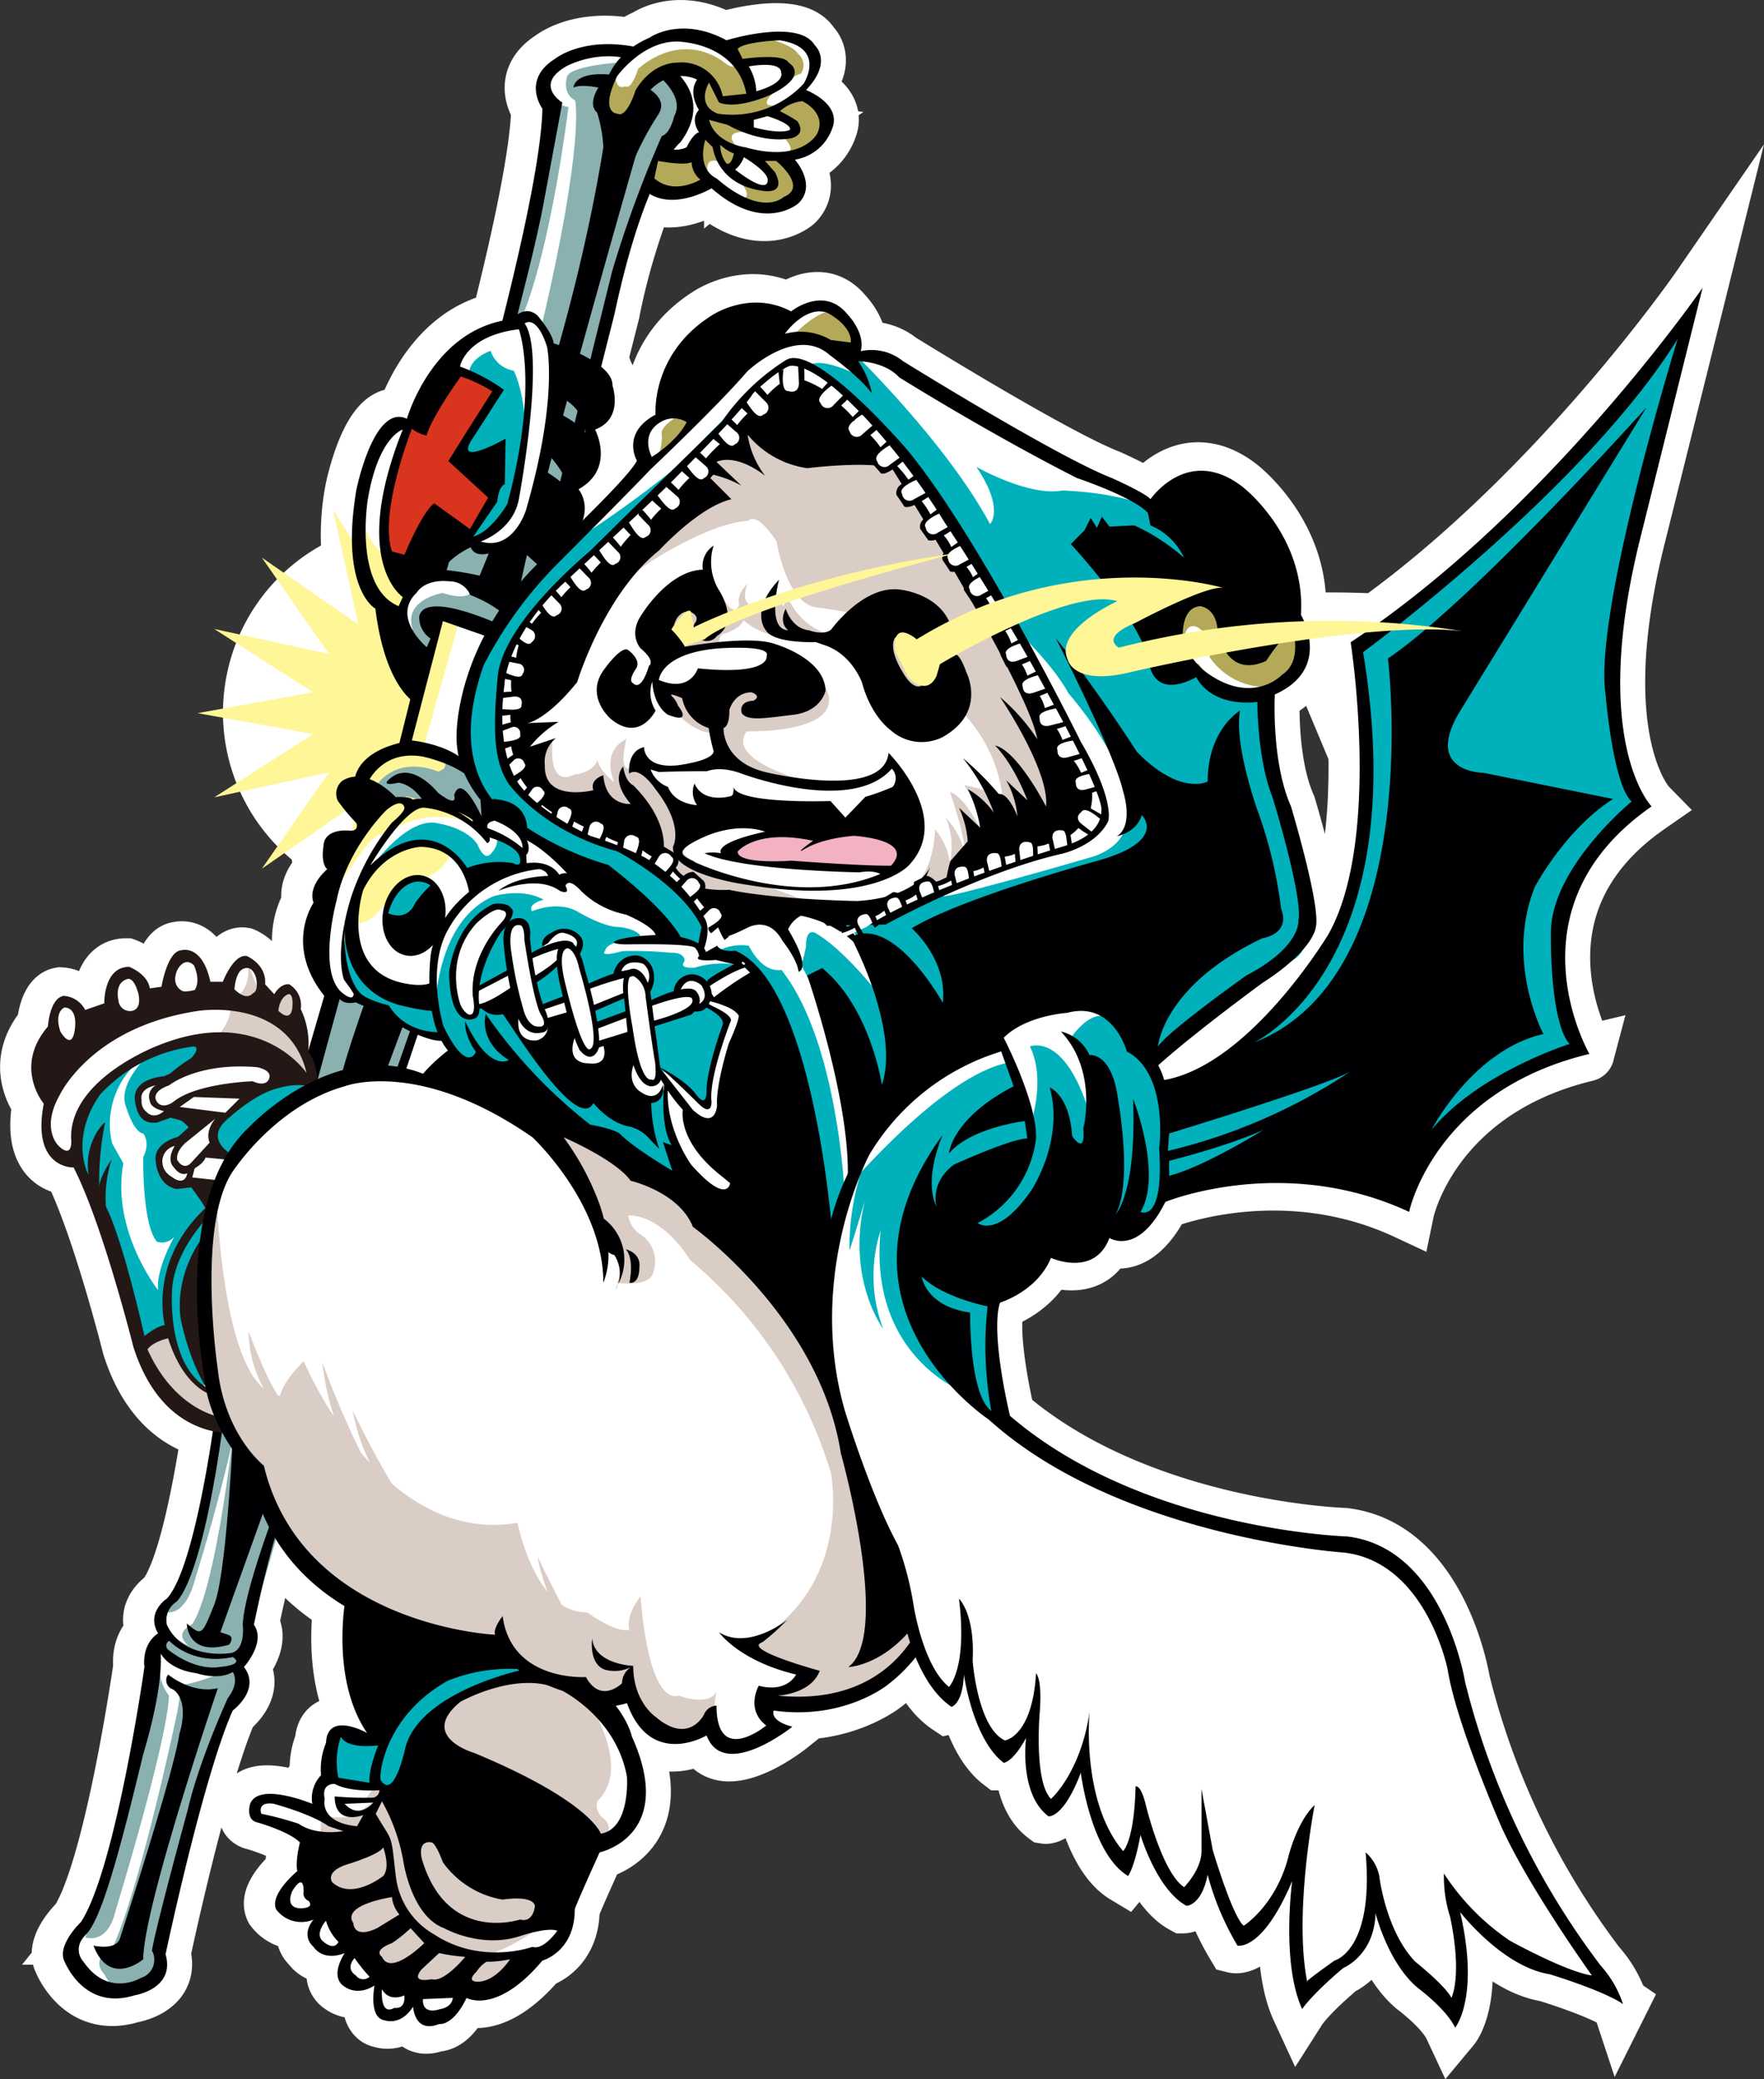 <svg xmlns="http://www.w3.org/2000/svg" width="282.93" height="333.433" viewBox="0 0 282.93 333.433">
  <rect x="0" y="0" width="282.93" height="333.433" fill="#333333" stroke="none"/>
  <g id="グループ_1707" data-name="グループ 1707" transform="translate(-182.663 -2439.349)">
    <path id="パス_771" data-name="パス 771" d="M447.073,2568.6s-10.171-10.371-1.6-43.878l9.773-39.291s-22.346,32.421-51.788,53.615c-3.505-.183-7.591-.26-12.116-.111a9.392,9.392,0,0,0-.518-1.049c.8-12.765-9.374-20.544-9.374-20.544-8.775-6.781-14.759,1.995-14.759,1.995-.8-1-6.183-3.391-6.183-3.391-8.775-3.39-33.507-18.748-33.507-18.748a8,8,0,0,0-6.781-1.595c.8-2.992-2.194-5.984-2.194-5.984-3.789-4.587-8.975-.4-8.975-.4-6.781-3.59-12.964.8-12.964.8-9.574,6.183-8.776,15.757-8.776,15.757-5.584,2.991-2.991,7.379-2.991,7.379-.719,1.539-4.867,5.821-8.726,9.618a5.3,5.3,0,0,0-.648-5.031c5.983-3.324,2.659-9.573,2.659-9.573,4.654-1.729,2.792-7.047,2.792-7.047a4.036,4.036,0,0,0-1.815-3.017l2.147-8.485a109.986,109.986,0,0,1,5.652-19.235l.132.088c4.189,2.394,9.773-1,9.773-1,8.377,7.38,13.962,2.394,13.962,2.394,2.991-2.992-.6-6.981-.6-6.981a7.614,7.614,0,0,0,5.984-4.986c1.6-3.989-4.189-6.183-4.189-6.183,4.388-4.587,1.4-7.18,1.4-7.18-2.592-4.388-14.16-.8-14.16-.8-7.38-3.989-12.366-.4-12.366-.4a14.917,14.917,0,0,0-2.562,1.413c-8.33-1.521-12.6,1.978-12.6,1.978-5.385,3.39-1.994,7.978-1.994,7.978-.16,7.179-3.032,20.549-6.421,34.008-11.508,2.342-15.319,15.721-15.319,15.721-5.319-2.527-8.111,11.435-8.111,11.435a38.416,38.416,0,0,0-.443,11.651,26.2,26.2,0,0,0-4.821,45.531c-.068.422-.384,2.712.61,3.615,0,0-3.191,2.593-2.194,5.385,0,0-4.739,6.784,1.716,14.9l-2.578,8.838a12.862,12.862,0,0,0-1.2-6.69,3.947,3.947,0,0,0-1.862-3.989c-1.463-.133-2.393,1.6-2.393,1.6l-1.463-1.6c.266-3.191-2.925-4.52-2.925-4.52-2.127-.4-3.856,4.121-3.856,4.121h-1.995c-1.33-6.116-4.653-5.052-4.653-5.052-2.26.132-3.191,5.85-3.191,5.85l-1.862.266c-.4-2.393-3.324-3.457-3.324-3.457-4.122,0-3.989,5.851-3.989,5.851l-3.058,1.063a4.156,4.156,0,0,0-3.457-2.26c-2.261.4-2.527,4.919-2.527,4.919-5.584,6.515-.665,12.366-.665,12.366-1.994,10.5,4.787,10.238,4.787,10.238,4.654,9.042,9.574,28.721,9.574,28.721,3.131,9.916,9.05,12.775,12.77,13.568-1.133,7.58-3.815,22.985-7.385,26.853,0,0-3.391,2.194-1.4,5.585,0,0-2.592,1.4-2.193,5.385,0,0-4.588,32.31-10.172,40.886,0,0-3.59,3.391-2.792,5.984,0,0,2.991,8.377,11.368,5.784,0,0,6.582-1,4.986-6.582,0,0,5.984-28.322,10.77-39.092,0,0,4.588-3.39,1.795-6.98,0,0,3.59-3.989,1.6-6.782,0,0,.521-2.607,1.341-6.1.618-2.044,1.363-4.611,2.207-7.592a32.393,32.393,0,0,0,10.971,10.689c-.471,3.758-1.1,13.421,3.631,20.352,0,0-6.383-3.59-6.582,1.6a10.962,10.962,0,0,0-.8,5.186,5.324,5.324,0,0,0-1.4,4.587s-8.576-3.59-9.972,0c0,0-.8,2.593,1.2,2.992,0,0,4.986,1.4,6.781,3.191,0,0-.8,3.191-.4,4.587,0,0-4.588,3.789-3.391,6.183a5.032,5.032,0,0,0,5.983,1.595s-2.194,2.394,0,4.388c0,0,1.4,2.394,4.987,1,0,0-2.593,3.789,0,5.385,0,0,1.994,1.595,4.786-.2,0,0-1,5.186,1.6,5.585,0,0,2.593,1,4.587-2.194,0,0,.2,4.388,4.189,2.792,0,0,2.193.4,4.387-4.188,0,0,4.787,2.792,12.167-5.984,0,0,5.185-1.4,5.185-8.177,0-.4,3.989-9.175,3.989-9.175s12.366-2.593,5.186-18.548a13.568,13.568,0,0,0-2.606-4.96,12.4,12.4,0,0,0,1.808-.425c3.789,10.57,12.764,5.185,12.764,5.185,2.793,7.38,13.762-1.4,13.762-1.4-3.789-1-2.991-2.593-2.991-2.593,11.368,1.6,18.349-4.188,18.349-4.188a25.224,25.224,0,0,0,4.41-4.369c1.169,2.822,3.026,6.135,5.762,7.959,0,0,1.795-.4,1.994-5.186,0,0,1.4,10.372,6.382,14.161,0,0,1.4,0,3.59-3.989,0,0-1.2,8.975,3.59,12.565,0,0,2.394.4,5.186-6.98,0,0,1.6,12.964,7.579,16.554,0,0,1-1.2,2-6.582,0,0,2.592,8.776,7.379,11.369,0,0,2.393,0,3.391-4.987a44.293,44.293,0,0,0,4.786,11.369s3.989,1,8.776-10.371c0,0-1.8,13.163,1.6,20.543,0,0,1.4-2.194,6.581-6.582,0,0,4.987-2,5.186-8.776,0,0,1.995,7.978,6.781,11.967,0,0,4.588,3.391,5.984,6.382,0,0,3.989-4.786.8-18.548,0,0,6.782,8.775,14.361,9.972,0,0,8.576,2.593,11.767,4.787a17.4,17.4,0,0,0-3.59-6.183,124.829,124.829,0,0,1-21.74-45.474s-3.39-21.54-18.947-23.335c0,0-32.71-1-54.05-19.347,0,0-3.192-13.163-1.6-18.149,0,0,5.983-1.795,8.177-7.18,0,0,6.981,3.191,9.374-3.192,0,0,4.588,2.992,8.975-5.784,0,0,18.948-7.778,39.092,1.6,0,0,3.989-19.346,28.92-25.33C437.1,2608.291,423.539,2584.956,447.073,2568.6ZM294.3,2460.5c-1,.2-1.994,2.393-1.994,2.393a4.069,4.069,0,0,1-2.07.379,6.836,6.836,0,0,1,1.072-1.176c3.311-4.507,2.166-8.078-.026-10.621a5.928,5.928,0,0,1,2.686.582c-1.259,1.888-.2,4.018.3,4.836-.051.066-.105.134-.167.216C292.9,2458.706,294.3,2460.5,294.3,2460.5Zm-56.718,268.051,4.269-.185-1.82,1.251a2.62,2.62,0,0,1-2.307-.806C237.669,2728.723,237.622,2728.637,237.579,2728.552Zm71.278-268.45s-1.2.8-5.785-.4v-1.2l2.194-.6S309.255,2459.1,308.857,2460.1Zm-7.38,4.388s3.391,1.994,3.789,3.391c0,0,.8,3.191-5.185-1.4A4.523,4.523,0,0,0,301.477,2464.49Zm-86.695,196.951a.727.727,0,0,0,.23-.051c.036.061.074.12.111.181.007.041.019.082.026.124l-.009-.006Q214.957,2661.569,214.782,2661.441Zm58.335-82.1a2.068,2.068,0,0,0-1.258.231s-1.21-2.394-5.215-1.861l-.07-1.33s.793-.644.1-2.335A25.891,25.891,0,0,1,273.117,2579.34Zm-23.944,25.866a9.936,9.936,0,0,0,3.8.964,9.569,9.569,0,0,0,1.05,1.57,26.573,26.573,0,0,0-4,3.742,19.563,19.563,0,0,0-2.676-.846Zm58.288-154.278s.8,1.595-3.99,2.991a8.58,8.58,0,0,0-1.2-3.989S307.461,2448.933,307.461,2450.928ZM195.839,2749.989c-.086-.022-.167-.044-.246-.069a5.09,5.09,0,0,1,.377-.42c.046-.047.094-.116.142-.169C196,2749.614,195.907,2749.831,195.839,2749.989ZM401.08,2540.73c-.755.521-1.51,1.04-2.273,1.544,0,0,4.986,31.712-3.59,46.87,0,0-12.565,20.942-26.327,23.336a9.915,9.915,0,0,0-.952-2.348c5.9-5.313,16.708-13.209,16.708-13.209a36.269,36.269,0,0,0,4.889-3.688,3.862,3.862,0,0,0,1.543-1.562c2.064-2.339,2.145-3.725,2.145-3.725.8-3.391-3.989-19.347-3.989-19.347-3.192-7.18-2.593-17.95-2.593-17.95,5.246-2.344,5.931-6.062,5.518-8.883C395.141,2541.358,398.151,2541,401.08,2540.73ZM276.014,2508.7c-.023-.037-.054-.075-.08-.112l.089-.35A3,3,0,0,1,276.014,2508.7Z" fill="#fff" stroke="#fff" stroke-miterlimit="10" stroke-width="9"/>
    <g id="グループ_41" data-name="グループ 41">
      <g id="グループ_25" data-name="グループ 25">
        <path id="パス_772" data-name="パス 772" d="M284.8,2553.712l-18.511,3.35,15.84,10.148-18.384-4,10.746,15.441-15.462-10.713,4.046,18.37-10.165-15.825L249.581,2589l-3.331-18.511-10.166,15.825,4.046-18.37-15.462,10.713,10.746-15.442-18.383,4,15.84-10.148-18.511-3.35,18.511-3.35-15.84-10.148,18.384,4-10.746-15.442,15.462,10.713-4.046-18.37,10.166,15.825,3.331-18.511,3.331,18.511,10.165-15.825-4.046,18.37,15.462-10.713-10.747,15.442,18.384-4-15.84,10.148Z" fill="#fff697"/>
      </g>
      <g id="グループ_26" data-name="グループ 26">
        <path id="パス_773" data-name="パス 773" d="M271.189,2456.515s-4.787-6.382,5.85-8.51c0,0,12.233-1.861,14.892,5.585,0,0,1.33,5.584-2.127,8.776,0,0-9.308,19.147-11.435,38.028l-8.244,30.316-7.446,9.839s-10.9-5.585-10.1-.532l-1.862,5.053s-6.605-.953-4.255-9.574c.8-2.925,6.649-5.052,6.649-5.052S270.657,2471.408,271.189,2456.515Z" fill="#8ab0b0"/>
        <path id="パス_774" data-name="パス 774" d="M235.821,2597.99l4.786-1.6,9.042,4.521s-23.952,92.58-26.593,97.862c-.266.532.532,4.521-1.6,6.648l-.8,2.127s2.925,0-1.6,6.382c0,0-11.169,33.774-10.9,37.763,0,0,3.722,6.914-6.914,6.914,0,0-7.712-3.192-5.053-8.244A72.237,72.237,0,0,0,199.654,2740s7.978-28.189,7.446-34.305c0,0,.8-3.458,2.127-3.989,0,0-1.861-3.19,1.6-6.116,0,0,5.851-16.222,7.446-28.987l17.552-68.609" fill="#8ab0b0"/>
        <path id="パス_775" data-name="パス 775" d="M240.873,2566.344s0-7.18,9.042-6.914c0,0,9.042,1.064,10.9,7.978l-.4,5.584-16.355-3.191Z" fill="#8ab0b0"/>
        <path id="パス_776" data-name="パス 776" d="M252.84,2537.89l9.839,2.659s-7.978,11.7-4.786,21.008c0,0-8.51-3.191-10.372-1.861C247.521,2559.7,253.372,2540.018,252.84,2537.89Z" fill="#fff"/>
        <path id="パス_777" data-name="パス 777" d="M282.358,2449.335s-8.509.532-8.775,2.393c0,0-.8,2.66,1.329,3.724,0,0,1.6,6.382-5.318,35.9,0,0-1.6-2.127-2.926-.8s0-1.064,0-1.064,3.989-8.776,7.18-32.975c0,0-6.914-1.063-2.127-6.914,0,0,7.18-2.925,11.435-1.6l-.8,1.33" fill="#fff"/>
        <path id="パス_778" data-name="パス 778" d="M258.425,2532.837s1.064,3.457-4.787,1.6c0,0-6.382,1.063-4.787,5.85,0,0-3.457-.266.266-8.244C249.117,2532.039,255.234,2530.976,258.425,2532.837Z" fill="#fff"/>
        <path id="パス_779" data-name="パス 779" d="M219.865,2670.854s-2.66,23.4-6.383,28.987c0,0-3.19,1.329-.531,3.457,0,0-5.319-2.394-4.255-5.585,0,0,3.457,1.861,5.318-5.319C214.014,2692.394,217.471,2681.491,219.865,2670.854Z" fill="#fff"/>
        <path id="パス_780" data-name="パス 780" d="M208.7,2703.829s3.723,4.521,9.041,3.989c0,0-5.318,2.128-6.382,1.595,0,0,.532.267-.266,4.521,0,0-5.85,27.923-10.371,37.762,0,0-3.723,1.595-1.33,4.255,0,0,1.6,2.926,2.659,3.192,0,0-9.839-4.255-6.648-8.51s-.266-1.065-.266-1.065,4.521,2.925,6.117-3.988c0,0,8.244-26.86,8.51-34.305A7.83,7.83,0,0,1,208.7,2703.829Z" fill="#fff"/>
      </g>
      <path id="パス_781" data-name="パス 781" d="M250.513,2559.5l5.784-20.543-2.992-1.2-5.784,21.341Z" fill="#fff697"/>
      <path id="パス_782" data-name="パス 782" d="M252.707,2560.095s2.992,2.194.2,2.991c0,0-6.382-2.991-10.171,2.593l-2.793-.4s3.989-7.579,12.765-5.983" fill="#fff697"/>
      <path id="パス_783" data-name="パス 783" d="M223.388,2699.907s2.394-11.967,4.986-18.947l-3.39-8.178L217.4,2664.6s-3.191,25.928-7.978,31.114c0,0-3.391,2.194-1.4,5.584,0,0-2.593,1.4-2.194,5.385,0,0-4.587,32.311-10.172,40.887,0,0-3.59,3.39-2.792,5.983,0,0,2.992,8.377,11.368,5.784,0,0,6.582-1,4.986-6.582,0,0,5.984-28.321,10.771-39.091,0,0,4.587-3.391,1.795-6.981C221.793,2706.688,225.383,2702.7,223.388,2699.907Zm-4.188,11.767s-4.587,9.973-6.382,17.751c0,0-5.186,18.948-5.784,22.737a3.041,3.041,0,0,1-1.795,4.388s-5.186,3.191-9.175-2.593a2.865,2.865,0,0,1-.208-3.662,4.9,4.9,0,0,1,.607-.726c2.393-2.393,5.185-12.365,9.174-28.92,0,0,3.192-10.171,2.793-16.155,0,0,1.2,2.593,5.784,3.191,0,0,3.39,1.2,5.784-.2C220,2707.486,221.194,2709.082,219.2,2711.674Zm-1.4-4.986s-3.59.8-8.178-2.792a.839.839,0,0,1,.2-1.4s3.59,3.989,10.172,2.593C220,2705.093,222.192,2706.289,217.8,2706.688Zm1.4-2.194s-7.18,1-9.773-4.587a3.488,3.488,0,0,1,1.4-3.59s3.989-2.194,7.579-28.322l1.6,1.795s-1,21.94-2.992,26.926-1.995,4.986-4.388,2.992c0,0,0,5.385,6.781,3.39,0,0,1-1.2-.2-1.595l-1.2-.4,7.579-21.142,1,2.194s-4.786,12.565-4.986,17.751C221.593,2699.907,222.192,2704.494,219.2,2704.494Z" fill="#000002"/>
      <path id="パス_784" data-name="パス 784" d="M209.626,2707.885s3.79,3.191,7.978,2.194c0,0-11.967,35.1-11.967,43.479,0,0-5.385,4.588-7.977-2.194,0,0,3.39.8,4.188-1,0,0,8.776-26.925,9.573-32.909,0,0,1.795-5.185-1-7.18A1.537,1.537,0,0,1,209.626,2707.885Z" fill="#000002"/>
      <path id="パス_785" data-name="パス 785" d="M247.521,2595.6l-12.365,1.8-5.585,19.147,6.781,3.191,8.377.2,6.183-18.349Zm-10.969,20.942-3.79-1,4.587-16.754,4.588-.8S236.352,2613.148,236.552,2616.538Zm7.379,1-1.6-.4,6.183-16.554,1,1Z" fill="#000002"/>
      <path id="パス_786" data-name="パス 786" d="M285.217,2447.008c-8.975-1.994-13.563,1.795-13.563,1.795-5.385,3.391-1.994,7.978-1.994,7.978-.4,17.95-17.751,74.593-17.751,74.593a10.192,10.192,0,0,0-4.587,3.191c-2.394,5.784,2.792,10.372,2.792,10.372l-3.39,13.562c-7.181,1.795-7.181,5.983-7.181,5.983l8.178,5.585,13.363,5.983a9.422,9.422,0,0,0,2.194-2.991c.8-1.8-4.388-9.773-4.388-9.773l2.593-15.956c8.376-1.4,7.379-8.776,7.379-8.776l12.366-48.864c4.986-23.335,10.571-27.524,10.571-27.524C298.979,2452.393,285.217,2447.008,285.217,2447.008Zm-25.529,119.868.2,3.39s-3.191-7.18-4.388-3.39c0,0,.8,2.194-2.593-.4,0,0-4.387-5.585-7.978-2,0,0-1.2,1,1.6.4,0,0,2.593,0,4.787,4.189h-1.795l-7.978-3.989s2.194-5.585,8.975-4.388C250.513,2560.693,259.089,2562.488,259.688,2566.876Zm-1.795-4.787c-2.793-3.39-9.175-3.989-9.175-3.989l4.986-19.147,7.978,2.793Zm4.986-22.537s-11.967-5.585-12.964-1.4a4.024,4.024,0,0,0,1.8,3.591l-.6,1.4s-5.784-4.787-1.595-8.776c0,0,1.2-2.194,5.185-1.795a3.628,3.628,0,0,1,3.391,2.194s3.789,1.4,5.584,3.39Zm27.922-81.574s-.6,2.792-1.994,3.191a185.893,185.893,0,0,0-7.978,21.74l-13.363,54.05s.21-1.234-1.531-2.645c1.647-10.715,18.683-69.954,18.683-69.954a47.455,47.455,0,0,1,3.59-6.582c2.793-4.188-6.98-6.382-6.98-6.382-6.582-.8-6.582,2-6.582,2,1.2-.6,3.989,0,3.989,0-1.8,2.991-.2,3.988-.2,3.988a22.905,22.905,0,0,1,1,5.585c-5.469,33.721-17.765,63.772-19.842,68.7a46.573,46.573,0,0,0-5.289-.885s12.167-41.684,15.358-57.84l3.191-17.152s-4.587-2.792.6-5.784c0,0,5.984-3.391,12.366-.4C285.815,2449.6,292.995,2453.989,290.8,2457.978Z" fill="#000002"/>
      <g id="グループ_27" data-name="グループ 27">
        <path id="パス_787" data-name="パス 787" d="M310.547,2454.654c4.387-5.053,2.526-6.781,2.526-6.781-1.728-5.186-14.227-1.064-14.227-1.064-10.5-5.851-17.552,4.521-17.552,4.521-3.59,7.313,0,6.914,0,6.914,1.2,2.393,4.654-4.787,4.654-4.787,4.388-5.452,9.574-1.994,9.574-1.994-1.463,1.6,0,5.584,0,5.584-.8.931.265,3.324.265,3.324a9.574,9.574,0,0,0-1.6,3.457l-5.85.133-1.33,4.654c2.792,3.989,9.573-.266,9.573-.266,9.44,7.845,13.43,2.792,13.43,2.792,2.127-1.6-.8-6.781-.8-6.781a6,6,0,0,0,5.452-3.191C316.8,2455.983,310.547,2454.654,310.547,2454.654Zm-1.862-3.856s1.2,2.127-5.451,3.856a10.234,10.234,0,0,0-1.862-4.787S307.888,2448.138,308.685,2450.8Zm-9.041,15.955s2.127-1.994,1.994-2.925c0,0,5.053,3.192,5.053,4.654C306.691,2468.482,306.026,2472.072,299.644,2466.753Zm10.637-6.781s-1.462,2.394-7.579-.133l-.133-1.728,3.457-.931S310.68,2458.908,310.281,2459.972Z" fill="#b4a959"/>
        <path id="パス_788" data-name="パス 788" d="M281.56,2450.266s-.8,3.723,1.463,2.925c0,0,.8.8,1.994-2.792,0,0,6.25-6.116,13.43-1.33,0,0,2.925,2.526,1.994-.532C300.441,2448.537,292.064,2438.7,281.56,2450.266Z" fill="#fff"/>
        <path id="パス_789" data-name="パス 789" d="M307.355,2453.59s-4.121,3.457.4,2.526c0,0,6.383-1.595,5.585-7.579,0,0-.665-3.856-7.845-3.058,0,0,4.254.931,5.185,2.526a2.316,2.316,0,0,1,.4,3.192,2.89,2.89,0,0,0-1.861,1.329" fill="#fff"/>
        <path id="パス_790" data-name="パス 790" d="M301.106,2463.163s-3.058-2.792,1.064-2.659c0,0,4.122.8,5.717.4,0,0,3.458,3.058.133,3.058C308.02,2463.961,302.3,2464.227,301.106,2463.163Z" fill="#fff"/>
        <path id="パス_791" data-name="パス 791" d="M298.447,2465.424s-3.59-1.729-1.862,2.925a25.98,25.98,0,0,0,4.255,2.792s3.723.8-.133-3.457A3.665,3.665,0,0,1,298.447,2465.424Z" fill="#fff"/>
      </g>
      <path id="パス_792" data-name="パス 792" d="M311.943,2453.789c4.388-4.587,1.4-7.18,1.4-7.18-2.593-4.388-14.161-.8-14.161-.8-7.379-3.989-12.366-.4-12.366-.4-7.379,3.191-7.379,9.374-7.379,9.374-.4,5.385,1.795,4.587,1.795,4.587,1.4,1.4,3.789-2.992,3.789-2.992,4.189-7.18,9.441-4.254,9.441-4.254-1.6,2.393.532,5.185.532,5.185s.8-1.729-.4-.133.2,3.391.2,3.391c-1,.2-1.994,2.393-1.994,2.393-1.995,1-4.388-.2-4.388-.2l-2.593,6.98,1.2.8c4.188,2.393,9.773-1,9.773-1,8.376,7.379,13.961,2.393,13.961,2.393,2.992-2.992-.6-6.981-.6-6.981a7.613,7.613,0,0,0,5.983-4.986C317.727,2455.983,311.943,2453.789,311.943,2453.789ZM287.61,2467.95l.6-2.792s4.189.8,5.386.2a3.706,3.706,0,0,0,1.4,2.793S290.8,2470.742,287.61,2467.95Zm20.144-22.138c7.579,1.2,3.79,6.98,3.79,6.98a15.685,15.685,0,0,1-13.762,4.787c-3.59-1.4-1.4-4.986-1.4-4.986l1.6,3.191c2.992,1.2,8.178-1.2,8.178-1.2,6.581-3.191,2.991-5.185,2.991-5.185-.8-1.6-7.379-.6-7.379-.6l-.8-1.595C301.97,2446.011,307.754,2445.812,307.754,2445.812Zm-1.994,12.166s3.989,1.2,3.59,2.194c0,0-1.2.8-5.784-.4v-1.2ZM302.768,2450s5.186-1,5.186,1c0,0,.8,1.6-3.989,2.992A8.571,8.571,0,0,0,302.768,2450Zm-11.568-.6s-3.789-.2-6.582,4.387c0,0-1.4,4.588-2.925,3.79,0,0-2.925,0-.066-5.984,0,0,3.989-5.584,9.573-5.584,0,0,9.574,0,11.169,8.377l-3.789.4A6.724,6.724,0,0,0,291.2,2449.4Zm17.153,21.54s-3.391,3.39-10.771-2.992c0,0-3.191-1.2-1.8-6.183l1.2,1.2s.6,5.983,7.978,6.981c0,0,3.989.8,1.994-2.992l-1.6-1.795h1.8S312.342,2469.346,308.353,2470.942Zm-10.172-8.377a6.522,6.522,0,0,0,2.194,1.4s-.4,2-1.2,1.6A4.922,4.922,0,0,1,298.181,2462.565Zm2.393,3.989a4.525,4.525,0,0,0,1.4-1.994s3.391,1.994,3.79,3.39C305.76,2467.95,306.558,2471.141,300.574,2466.554Zm13.164-5.784s-2.394,4.787-11.568,2.194c0,0-4.787-.6-5.784-4.388l2.992.8s4.986,2.992,9.972,2.194c0,0,2.792-.4,1.2-2.792a27.17,27.17,0,0,0-2.793-1.6,6.292,6.292,0,0,1,3.59-1.6S315.333,2457.379,313.738,2460.77Z" fill="#000002"/>
      <path id="パス_793" data-name="パス 793" d="M284.818,2723.641c-.2-7.778-12.765-15.158-12.964-15.158-3.289,0-6.781-2.991-6.781-2.991a24.284,24.284,0,0,0-21.142,12.365c-1.6.8-4.188-.4-4.188-.4-4.986-1.595-4.388,6.782-4.388,6.782a4.939,4.939,0,0,0-1.2,6.182l-5.584-1.994c-5.784-1.6-4.787,2.194-4.787,2.194l7.978,3.39.2,4.987a17.939,17.939,0,0,0-3.989,5.584c1.4,3.59,6.582.8,6.582.8a12.369,12.369,0,0,0-1.2,4.587c1.2,3.989,5.983,1.4,5.983,1.4-.8,1.2-.8,4.588-.8,4.588.8,2.792,5.186,1,5.186,1-1.4,5.385,1.2,5.385,1.2,5.385,1.2,1.2,4.388-2.593,4.388-2.593a3.8,3.8,0,0,0,2.394,2.992c3.39,2.792,5.385-4.986,5.385-4.986,5.185,3.39,9.174-4.388,9.174-4.388,4.588,1.4,7.18-6.183,7.18-6.183s3.348-12.505,3.79-12.565C286.015,2733.414,284.818,2723.641,284.818,2723.641Zm-47.07,4.189c1,1,5.186.2,5.186.2C239.145,2732.816,237.748,2727.83,237.748,2727.83Z" fill="#fff"/>
      <path id="パス_794" data-name="パス 794" d="M235.355,2724.24s-1.2-8.976,4.388-6.782c0,0,2.992.8,4.188.4s6.981-14.36,21.939-12.166l2.194,2.393s-12.565.8-16.354,8.776c0,0-5.385,12.366-7.978,9.175s.2-.8.2-.8A11.613,11.613,0,0,1,235.355,2724.24Z" fill="#00b1bb"/>
      <path id="パス_795" data-name="パス 795" d="M276.042,2710.677s8.178,11.169,2.792,17.153c0,0-1.2.8.2,2.792,0,0,2.593,1.595.4,3.59s-9.374,13.562-9.374,13.562-5.585,4.588-10.77,5.385h6.183s-4.189,8.377-8.377,4.588c0,0-16.355,7.778-23.136-19.945l.2-7.38s3.79,1,5.585-.2l3.191-2.194h-1.795l1.795-2.393a3.78,3.78,0,0,0,4.986-2.394s2.593-8.576,9.574-12.365C257.494,2710.877,269.46,2705.292,276.042,2710.677Z" fill="#dacdc6"/>
      <path id="パス_796" data-name="パス 796" d="M284.02,2717.857s-1.795-8.576-14.161-12.365l-2.792-3.591-28.92-6.581s-2.593,13.163,3.391,21.939c0,0-6.382-3.59-6.582,1.595a10.965,10.965,0,0,0-.8,5.186,5.325,5.325,0,0,0-1.4,4.587s-8.576-3.59-9.972,0c0,0-.8,2.593,1.2,2.992,0,0,4.986,1.4,6.781,3.191,0,0-.8,3.191-.4,4.587,0,0-4.587,3.79-3.391,6.183a5.035,5.035,0,0,0,5.984,1.6s-2.194,2.393,0,4.388c0,0,1.4,2.393,4.986,1,0,0-2.593,3.789,0,5.385,0,0,1.994,1.6,4.787-.2,0,0-1,5.185,1.6,5.584,0,0,2.593,1,4.587-2.194,0,0,.2,4.388,4.189,2.792,0,0,2.194.4,4.388-4.188,0,0,4.786,2.792,12.166-5.983,0,0,5.186-1.405,5.186-8.178,0-.4,3.988-9.174,3.988-9.174S291.2,2733.813,284.02,2717.857Zm-29.518-8.975a26.318,26.318,0,0,1,12.166-1.8s-16.354,3.391-18.947,12.366c0,0-1.795,8.775-3.989,5.385C243.407,2724.335,244.131,2714.666,254.5,2708.882ZM253.7,2738a14.781,14.781,0,0,0,9.574,5.984s4.786-.8,5.185,1c0,0-.2,2.792-2.393,2.194,0,0-11.768,3.989-15.756-9.773,0,0-.8-2.992,1.6-2.593C251.909,2734.81,252.507,2734.81,253.7,2738Zm-16.355-20.144s.6,2,5.984,1.4c0,0-1.6,3.79-1.4,5.984l-4.986-.8A12.248,12.248,0,0,1,237.349,2717.857Zm-1,7.579c2.593,1.4,7.18,1,7.18,1a1.238,1.238,0,0,1-1,1.2,54.2,54.2,0,0,1-6.183-.2c0,4.786,4.588,2.991,4.588,2.991l-1,1.795c-6.183-.6-5.185-4.387-5.185-4.387C234.158,2725.237,236.352,2725.436,236.352,2725.436Zm6.183,2.992s-2.194,2.792-4.587.2Zm-11.568,16.953c-2.792,0-1.4-2.792-1.4-2.792,1.995-3.192,1.795.2,1.795.2a1.284,1.284,0,0,0,.8,1.4C233.161,2745.381,230.967,2745.381,230.967,2745.381Zm-.4-13.562a53.656,53.656,0,0,0-5.983-1.6s-.8-1.995,1.994-1.6c0,0,5.984,1.6,8.776,3.59l2.393.8S233.361,2733.813,230.568,2731.819Zm3.79,18.748c-1.2-1.2.6-3.192.6-3.192a7.79,7.79,0,0,0,2,3.391C236.153,2752.362,234.358,2750.567,234.358,2750.567Zm1.6-9.374s-1.2-1.6,2.194-2.793c0,0,5.385-1.595,5.984-2.792,0,0,1.2,3.191,0,4.587C244.131,2740.2,239.145,2744.184,235.953,2741.193Zm3.79,14.958c-1.795-1.2-.2-2.792-.2-2.792a24.414,24.414,0,0,0,2.394,2.991A1.456,1.456,0,0,1,239.743,2756.151Zm3.39-7.579c-3.789,1.795-3.789-.8-3.789-.8-1.995-2.991,6.183-4.188,6.183-4.188a5.156,5.156,0,0,0,1.2,2.792Zm2.793,12.765c-2.394,1.4-1.995-2.992-1.995-2.992,1.2,2.194,3.59,1,3.59,1C247.721,2761.736,245.926,2761.337,245.926,2761.337Zm-1.995-8.178s-1.6-1,1.6-2.194a22.114,22.114,0,0,0,2.992-2.393l2.193,2.393S245.327,2756.35,243.931,2753.159Zm9.374,8.377c-3.191,1-2.792-1.595-2.792-1.595l4.787-.2C255.1,2761.337,253.3,2761.536,253.3,2761.536Zm-1.4-4.787s-3.59.8-1.6-1.595l2.792-2.593a28.463,28.463,0,0,0,4.188.6S253.9,2757.348,251.909,2756.749Zm7.38.4c-1.995,0-.2-1.595-.2-1.595a5.242,5.242,0,0,1,1.6-1.6,17.835,17.835,0,0,0,3.789-.4S262.165,2757.148,259.289,2757.148Zm8.775-5.584s-8.177,2.991-15.756-1.995a12.249,12.249,0,0,1-6.067-8.765q-.067-.394-.116-.808c-.8-6.981-.4-4.986-3.191-9.773l1-1.995a30.382,30.382,0,0,1,3.391,9.374s1.2,8.976,6.582,10.97c0,0,5.983,3.391,12.365,1.2,0,0,4.189-1.4,5.784-.8C272.053,2748.971,269.859,2752.162,268.064,2751.564Zm10.97-18.15s-1.6-5.186-20.344-12.964c0,0-8.975-2.593-2.194-8.177,0,0,9.175-5.186,15.956-1.995,0,0,8.975,4.189,10.77,13.962C283.222,2724.24,283.821,2732.616,279.034,2733.414Z" fill="#000002"/>
      <g id="グループ_28" data-name="グループ 28">
        <path id="パス_797" data-name="パス 797" d="M191.477,2605.369s-.4-5.186,1.994-5.584c0,0,2.593,1.595,2.792,3.59l4.189-2.593s-.4-4.388,2.593-5.585a5.541,5.541,0,0,1,3.191,3.59l2.991-.2s.4-4.787,3.192-5.983a2.631,2.631,0,0,1,2.792,2.393l.4,3.191,3.39-.2s1.2-3.79,3.391-4.388a5.272,5.272,0,0,1,2.194,5.185l1.795,1.795s1.795-2.592,2.792-2.592a9.4,9.4,0,0,1,1.4,4.786l.8,3.79s1.6,4.986,1.4,5.983c0,0-8.377-10.77-22.737-4.986,0,0-15.956,3.59-14.759,17.152,0,0-4.986,1.2-5.185-4.786a16.43,16.43,0,0,1,2.991-8.377Z" fill="#fff"/>
        <path id="パス_798" data-name="パス 798" d="M210.025,2652.638s1.6,7.778,6.582,9.574l1.795,5.385s-9.374.8-12.765-12.964A35.367,35.367,0,0,0,210.025,2652.638Z" fill="#fff"/>
        <path id="パス_799" data-name="パス 799" d="M195.466,2625.713c-.4-.721-3.989-15.956,21.34-19.347l-.2,27.325s3.989,46.87-6.582,18.947l-4.388,2S197.66,2629.7,195.466,2625.713Z" fill="#00b1bb"/>
        <path id="パス_800" data-name="パス 800" d="M206.834,2608.161s-5.385,4.787-3.989,8.577c0,0,1.2,4.188,2.792,4.387,0,0,1.2,1.4,0,3.79,0,0-.2,10.77,2.194,13.562a2.566,2.566,0,0,0,2.793-.8s-2.992,5.185-2.593,8.576c0,0-7.579-9.574-5.585-20.344l-1.795-3.191A13.312,13.312,0,0,1,206.834,2608.161Z" fill="#fff"/>
      </g>
      <path id="パス_801" data-name="パス 801" d="M205.239,2655.43l4.786-2.792s1.4,8.776,6.582,9.574l1.4,4.188s-3.191,6.981-12.366-11.767" fill="#dacdc6"/>
      <path id="パス_802" data-name="パス 802" d="M216.806,2606.366s3.79-3.59,2.593-6.581c0,0,3.79-.8,2.992-6.183a30.094,30.094,0,0,0,2.194,5.185,14.982,14.982,0,0,0,1.795,1.795s1.6-3.39,2.792-2.592c0,0,1.795,2.792,1.4,4.786,0,0,1.8,8.377,2.194,9.773C232.762,2612.549,224.984,2607.164,216.806,2606.366Z" fill="#dacdc6"/>
      <path id="パス_803" data-name="パス 803" d="M232.1,2607.962a12.847,12.847,0,0,0-1.2-6.781,3.945,3.945,0,0,0-1.862-3.989c-1.462-.133-2.393,1.6-2.393,1.6l-1.463-1.6c.266-3.191-2.925-4.521-2.925-4.521-2.127-.4-3.856,4.122-3.856,4.122h-1.994c-1.33-6.116-4.654-5.053-4.654-5.053-2.26.133-3.191,5.851-3.191,5.851l-1.862.266c-.4-2.394-3.324-3.457-3.324-3.457-4.122,0-3.989,5.85-3.989,5.85l-3.058,1.064a4.155,4.155,0,0,0-3.457-2.261c-2.261.4-2.526,4.92-2.526,4.92-5.585,6.515-.665,12.366-.665,12.366-2,10.5,4.786,10.238,4.786,10.238,4.654,9.041,9.574,28.72,9.574,28.72,4.787,15.158,16.089,13.829,16.089,13.829l-3.191-10.5c-6.117-34.039,16.354-44.01,16.354-44.01A8.206,8.206,0,0,0,232.1,2607.962Zm-3.191-9.175s.8-.265.664,1.862c0,0,0,2.925-2.26.8C227.311,2601.447,227.444,2599.319,228.907,2598.787Zm-7.579-3.856s1.6-1.33,2.393,1.2c0,0,.531,2.128-.532,2.527,0,0-.931,1.329-2.925-.665C220.264,2597.99,220.4,2595.729,221.328,2594.931Zm-10.239,0s1.064-2.26,2.66-.8c0,0,1.2,2.394.132,3.989,0,0-1.6.4-1.994.134C211.887,2598.256,210.025,2597.457,211.089,2594.931Zm-8.111,1.463s1.064-.665,1.862,2.261c0,0,.665,2.393-.931,2.792a1.863,1.863,0,0,1-2.261-1.729S200.984,2597.059,202.978,2596.394Zm-9.972,4.521c2.393.133,1.6,3.856,1.6,3.856-.533,3.058-2.261,0-2.261,0C191.277,2601.58,193.006,2600.915,193.006,2600.915Zm18.615,49.862s1.463,7.711,4.92,12.232L218,2666.6s-7.313-1.064-11.7-10.9c0,0-3.59-16.754-6.648-22.869a19.571,19.571,0,0,1,.931-7.579s-1.994,2.791-1.994,4.52a45.678,45.678,0,0,1,.93-10.371c.078-.414-3.457,3.058-2.659,8.244.061.394-3.191-5.584,1.861-12.765a24.629,24.629,0,0,1,15.026-7.712s1.2.133-.4,1.861c0,0-5.984,3.59-5.452,5.984,0,0-1.6,1.463,3.989,4.122,0,0,3.324,2.66,2.659,4.92a9.59,9.59,0,0,1-2.127,3.722s1.728,2.659,3.324,5.585l.205.376.058.106.252.463c-.065-.121-.144-.264-.252-.463l-.058-.106-.205-.376.8,2.66S210.557,2642.134,211.621,2650.777ZM208.3,2606.9s-14.494,5.319-14.228,15.025c0,0,.4,3.457-1.994,1.2,0,0-2.925-2.66.133-8.111,0,0,5.053-11.036,22.338-13.562,0,0,14.361-2.262,17.286,9.972C231.832,2611.419,224.519,2600.516,208.3,2606.9Z" fill="#231815"/>
      <g id="グループ_29" data-name="グループ 29">
        <path id="パス_804" data-name="パス 804" d="M207.632,2618.865s-3.058.133-2.659-4.255a5.4,5.4,0,0,1,4.122-2s10.1-4.387,16.753-2.393l1.33,2.792s5.983-2.525,6.781,2.261c0,0-15.424,14.892-16.754,16.088l-4.254-2.792s-2.26,2.528-4.388-1.728a3.2,3.2,0,0,1,2.26-4.255l4.521-3.989-5.452-.93Z" fill="#fff"/>
        <path id="パス_805" data-name="パス 805" d="M219.8,2625.314s-6.98-3.191,1-8.975c0,0,8.377-5.585,12.765-2.992C233.56,2613.347,220.795,2622.92,219.8,2625.314Z" fill="#00b1bb"/>
      </g>
      <path id="パス_806" data-name="パス 806" d="M232.9,2612.35a7.239,7.239,0,0,0-5.717-.266s1.33-3.458-3.856-2.925a31.028,31.028,0,0,0-14.36,2.792s-4.551.233-4.689,3.323a3.571,3.571,0,0,0,.035.666c.532,3.723,2.527,3.457,3.457,3.457l2.26-.8,3.59.931-2.393,2.128s-3.989.93-3.59,3.855c0,0,.133,3.857,3.324,4.521l2.394-.266,2.659,3.723,19.014-18.083Zm-26.725,5.319a2.051,2.051,0,0,1-.8-1.862c-.4-1.995,2.26-2.394,2.26-2.394a2.037,2.037,0,0,0-.931,2.527c.133,1.2,2.261,1.595,2.261,1.595C207.233,2619,206.17,2617.669,206.17,2617.669Zm1.6-1.729s-1.063-1.463,1.995-2.527c0,0,4.52-3.722,14.094-2.924,0,0,2.393.4,1.994,1.728,0,0-.266,1.595-2.659.532,0,0-9.042.266-12.765,3.324C210.424,2616.073,208.7,2617.4,207.765,2615.94Zm3.723.931,2.261-1.6,7.312.266-2.26,2.26Zm-1.33,11.169a2.793,2.793,0,0,1-1.462-2.66,2.565,2.565,0,0,1,1.994-2.26s-1.462,2.127-.133,3.457c0,0,.931,1.463,2.128.931C212.685,2627.508,212.419,2629.769,210.158,2628.04Zm3.058-2.128s-1.063,1.2-2.127-.532c0,0-.4-1.063,1.2-2.659l4.919-3.989s-1.728,1.861-.93,3.856Zm5.186,2.792-4.92-.532.4-1.462s1.463-.8,1.729-1.729l4.122.4Zm1.6-4.122s-4.255-2.127-1.463-5.185c0,0,4.654-4.655,8.909-5.585a10.959,10.959,0,0,1,5.053-.266Z" fill="#231815"/>
      <path id="パス_807" data-name="パス 807" d="M216.258,2634.3s-5.3,5.038-5.967,11.421c0,0-1.2,12.764,6.117,16.488l.133.8s-4.388-1.063-6.915-9.041c0,0-3.191.665-3.59,2.393l-.93-2.127s2.26-2.128,3.989-2.394c0,0-2.793-10.238,6.781-19.013Z" fill="#231815"/>
      <g id="グループ_30" data-name="グループ 30">
        <path id="パス_808" data-name="パス 808" d="M223.987,2675.176s-16.555-17.751-4.189-50.261c0,0,11.169-13.762,24.133-13.164,0,0,8.178.8,9.574,1.2,0,0,12.994-3.5,18.748-11.169.6-.8,8.775-15.357,8.775-15.357l-8.975-10.172s-13.363-7.579-14.36-14.36c0,0-4.787-13.762,10.571-29.518l17.95-18.35s-3.789-4.387,3.989-8.975l20.942-15.756s5.584-1.6,7.778,2.194l1,4.787s5.584.8,8.775,2.991c0,0,29.718,18.15,33.507,18.549,0,0,4.787,2.593,5.784,3.789l22.338,16.754s4.787,7.978-4.388,12.366c0,0,.2,13.163,3.989,22.537,0,0,5.984,15.158-1.994,20.543,0,0-38.693,25.529-49.263,53.053,0,0-4.388,17.551-3.192,25.729,0,0,6.582,34.1-22.138,40.288,0,0-6.781,0-7.978-1.4,0,0,0,3.59,1.8,4.986,0,0-7.978,6.781-10.571-.4,0,0-7.978,6.183-12.964-5.584,0,0-4.188,3.989-7.978-.6,0,0-10.77-1.595-12.365-7.379C263.278,2702.5,233.161,2704.295,223.987,2675.176Z" fill="#fff"/>
        <path id="パス_809" data-name="パス 809" d="M388.131,2568.073c-2.592-5.186-2.194-17.352-2.194-17.352s-4.587-1-4.986-.6c-2.542,2.543-9.174-4.986-9.174-4.986l-1.6-8.377,4.189-8.775-4.388-6.582c-6.383-2.194-40.289-21.341-40.289-21.341-5.385-4.587-10.77-3.39-10.77-3.39-1.6-1.4-7.778-2.992-7.778-2.992-6.382.2-16.355,11.568-16.355,11.568-2.593,5.983-8.576,8.775-8.576,8.775l-16.554,16.754c-14.161,12.964-12.765,27.723-12.765,28.521,0,12.423,23.136,20.742,23.734,20.343S292.2,2593.4,292.2,2593.4l4.388-.8c14.36,0,18.15,47.468,18.15,47.468l13.961-26.925,7.978-12.167-1.994-12.166,38.094-8.975-6.183,28.72s20.743-14.759,21.341-14.759C398.166,2593.8,388.131,2568.073,388.131,2568.073Zm-50.26,11.567-8.576,4.189-13.762,1.795s-2.593-3.989-9.773-.2.2-.8.2-.8-17.152-.8-18.748-8.776l-2.991-5.385s-20.544.6-17.552-16.953c0,0,23.335-33.108,22.937-32.51s5.385-7.978,5.385-7.978l7.978-5.385s3.747,5.186,7.977,5.186c.4,0,15.557-.8,15.557-.8l23.934,42.283,2.992,16.753Z" fill="#00b1bb"/>
        <path id="パス_810" data-name="パス 810" d="M286.214,2514.022s-2.792-5.185,3.989-8.975l3.789,1.6S290.6,2511.828,286.214,2514.022Z" fill="#b4a959"/>
        <path id="パス_811" data-name="パス 811" d="M307.355,2493.479s4.189-6.581,8.377-5.185c0,0,5.186,3.789,4.189,7.978l-3.79-1S314.336,2493.479,307.355,2493.479Z" fill="#b4a959"/>
        <path id="パス_812" data-name="パス 812" d="M372.575,2544.538s-2.992-6.183,1.795-8.975c0,0,4.188.4,4.986,4.188l10.969-1.4s2.992,6.582-1.4,9.972C388.929,2548.327,380.752,2555.507,372.575,2544.538Z" fill="#b4a959"/>
      </g>
      <path id="パス_813" data-name="パス 813" d="M285.151,2530.843c-.533,0,10.637-7.579,17.551-7.978,0,0,1.2-1.729,4.521,3.324,0,0,1.6,10.5,6.914,10.637,0,0,7.977,1.064,9.706,2.261s1.862,7.445,1.862,7.445,5.718,7.314,7.845,3.856c0,0,9.441,6.516,9.972,17.951,0,0-1.064-2.261-6.25-3.059,0,0,3.058,3.989,3.192,6.781s-1.995-4.387-5.452-5.717c0,0,2.394,6.781,2.394,9.706a12.582,12.582,0,0,0-3.058-5.584,11.781,11.781,0,0,1,.664,7.18,10.6,10.6,0,0,0-2.393-5.318s.133,6.781-4.388,10.371c0,0,25.264-5.319,24.865-17.818,0,0-19.546-49.462-29.119-53.983l-20.611-3.989-8.642,6.249Z" fill="#dacdc6"/>
      <path id="パス_814" data-name="パス 814" d="M308.951,2534.964a4.127,4.127,0,0,0-.56,1.625c-.478-.684-1.076-1.109-1.7-.694-.4.266-2.793,1.995-4.122.133,0,0-.931-.8,0-3.058,0,0-1.862,1.6-1.33,3.324,0,0-.8,2.793-3.058-1.994,0,0-.2,1.949-.408,3.8-2.666-.765-6.208-1.757-6.373-1.675-.266.133-3.192,2.261-2.793,2.66a56.355,56.355,0,0,1,2.394,5.318l7.047-1.463a2.084,2.084,0,0,1,.388-1.846c1.193-.338,3.028-1.043,3.468-2.276a11.32,11.32,0,0,0,8.51,2.66l5.584-.266A10.589,10.589,0,0,1,308.951,2534.964Z" fill="#dacdc6"/>
      <path id="パス_815" data-name="パス 815" d="M289.272,2551.718s4.521,5.718,7.845,5.053c0,0,.8,7.578,17.286,8.509,0,0-15.69-3.457-11.967-8.642,0,0,18.748.532,11.568-8.776l-18.615.665s-5.053,2.127-6.383,1.2Z" fill="#dacdc6"/>
      <path id="パス_816" data-name="パス 816" d="M271.322,2557.967s-1.063,7.845,3.457,5.585c0,0,2.793-.133,3.723-2.261,0,0,.266,1.6,2.66,3.458,0,0-2.261-4.787,1.994-6.914,0,0-1.463,5.185.665,4.786s0-.532,0-.532a15.2,15.2,0,0,1,4.786,3.856c.284.311,3.458,8.244,3.059,9.441,0,0,3.19,5.318,14.493,6.249,0,0,7.18,2.792,10.9,3.856l-19.945-1.6S258.291,2565.879,271.322,2557.967Z" fill="#dacdc6"/>
      <path id="パス_817" data-name="パス 817" d="M300.309,2576.449s-1.995-3.058,10.371-3.59c0,0,18.881-1.861,16.887,3.59,0,0-2.261,2.793-3.059,2.261C324.508,2578.71,302.17,2579.64,300.309,2576.449Z" fill="#f3b2c1"/>
      <path id="パス_818" data-name="パス 818" d="M297.184,2592.206s.2-3.989,6.581-5.784c0,0,3.391,0,4.189,1.4,0,0-2.793-4.189,4.986-3.59l3.191,1.595a22.526,22.526,0,0,1,9.175,15.158s-6.383-8.775-11.768-11.967c0,0-1.6-1.056-1.6,2,0,.2-.6,3.391-1.2,3.789l.6-.4s11.568,20.941,6.782,36.3c0,0-1-23.335-9.574-35.1s-.2-.8-.2-.8-2.992,1.2-5.585-3.789A8.13,8.13,0,0,0,297.184,2592.206Z" fill="#fff"/>
      <path id="パス_819" data-name="パス 819" d="M273.649,2526.787a176.561,176.561,0,0,0,19.945-14.56c8.376-7.379.6-1,.6-1s14.56-15.956,18.15-13.163c0,0,1.4-1.995,8.975,1.994,0,0-8.178-10.969-17.751-3.789,0,0-6.382,7.18-8.975,9.972,0,0-4.986,5.983-8.576,7.978C286.015,2514.222,276.042,2524.593,273.649,2526.787Z" fill="#fff"/>
      <path id="パス_820" data-name="パス 820" d="M319.123,2495.474s15.158,14.559,22.338,27.922c0,0,2.393-2.393-2.194-9.174,0,0,8.377,4.787,13.762,3.789,0,0,10.77.2,16.155,3.79,0,0-28.92-14.36-36.5-19.945,0,0-4.986-4.587-8.776-4.986C323.909,2496.87,320.718,2498.067,319.123,2495.474Z" fill="#fff"/>
      <path id="パス_821" data-name="パス 821" d="M309.749,2493.28s4.388-4.787,7.18-3.989c0,0-3.989-2.992-9.374,3.59C307.555,2492.881,308.752,2493.878,309.749,2493.28Z" fill="#fff"/>
      <path id="パス_822" data-name="パス 822" d="M291.8,2505.845s-3.391,1.795-2.992,3.191c0,0,.2,3.59-1.6,4.388,0,0-3.191-1.994-.8-5.784C286.413,2507.64,290.2,2505.247,291.8,2505.845Z" fill="#fff"/>
      <path id="パス_823" data-name="パス 823" d="M376.676,2544.729a4.459,4.459,0,0,0-.19-2.479c-.586-1.679-1.852-2.765-2.826-2.425s-1.293,1.978-.708,3.658a3.74,3.74,0,0,0,2.062,2.428c3.778,6.244,10.525,3.613,10.525,3.613A10.942,10.942,0,0,1,376.676,2544.729Z" fill="#fff"/>
      <path id="パス_824" data-name="パス 824" d="M345.45,2540.15s5.983,5.584,8.576,10.371c0,0,18.549,20.942,4.188,26.128,0,0-13.562,3.989-20.942,5.784s-.2-.8-.2-.8a116.621,116.621,0,0,1,11.169-4.787s15.158-1.4,10.371-11.568Z" fill="#fff"/>
      <path id="パス_825" data-name="パス 825" d="M270.857,2620.328s7.977,12.964,8.775,17.152c0,0,3.79,3.391,2,7.579,0,0,5.185.8,5.784-1.6a5.189,5.189,0,0,0-2.394-6.382,4.641,4.641,0,0,1-1.6-2.792s4.986-.6,9.972,7.18a71.072,71.072,0,0,1,22.538,34.1s3.59,17.751-11.967,26.926c0,0-1.4,1.4,1.2,2.194l6.383,3.191s-1.995,3.789-5.585,3.39c0,0,12.964,3.989,23.934-8.576,0,0-8.776-23.734-9.972-29.119,0,0-9.973-31.513-23.535-38.294C296.386,2635.286,281.826,2621.125,270.857,2620.328Z" fill="#dacdc6"/>
      <path id="パス_826" data-name="パス 826" d="M297.582,2710.677c-1.4,2.393-5.983.6-5.983.6-5.186,1.4-6.183-15.955-6.183-15.955-2.593,3.39-1.795,5.385-1.795,5.385-2.194.6-6.781-2.792-6.781-2.792a6.968,6.968,0,0,1-4.075-1.211c-1.126-2.168-2.626-5.1-3.9-7.765a29.04,29.04,0,0,0,1.654,5.706c-3.53-4.239-4.845-11.091-4.845-11.091-8.049,1.391-14.808-1.732-20.142-6.239-3.2-5.255-6.309-11.785-6.309-11.785a31.828,31.828,0,0,0,2.783,8.418q-.756-.812-1.461-1.642a147.58,147.58,0,0,1-6.184-14.48,43.111,43.111,0,0,0,1.871,8.687,60.745,60.745,0,0,1-4.863-8.887c-3.59,3.59-3.789,5.585-3.789,5.585-.108-.012-.213-.031-.318-.05-2.071-3.082-4.724-10.31-4.724-10.31a19.235,19.235,0,0,0,2.43,9.181c-6.887-5.776-7.42-30.42-7.56-29.536-5.585,35.1,6.781,42.482,6.781,42.482,5.585,27.125,38.892,27.324,38.892,27.324,3.391,6.383,12.765,7.18,12.765,7.18,3.789,6.383,7.778-.2,7.778-.2,2.992,11.967,11.967,6.781,11.967,6.781l2.393,1C296.585,2714.666,297.582,2710.677,297.582,2710.677Z" fill="#dacdc6"/>
      <g id="グループ_31" data-name="グループ 31">
        <path id="パス_827" data-name="パス 827" d="M283.023,2639.674s1.4,1.2.6,5.385c0,0,1.6.4,1.6-2.593C285.217,2642.466,285.616,2640.472,283.023,2639.674Z" fill="#000002"/>
        <path id="パス_828" data-name="パス 828" d="M389.727,2568.671c-3.191-7.18-2.593-17.95-2.593-17.95,9.374-4.189,4.189-12.765,4.189-12.765.8-12.765-9.374-20.543-9.374-20.543-8.776-6.781-14.76,1.994-14.76,1.994-.8-1-6.182-3.39-6.182-3.39-8.776-3.391-33.507-18.748-33.507-18.748a8,8,0,0,0-6.782-1.6c.8-2.991-2.194-5.983-2.194-5.983-3.789-4.587-8.975-.4-8.975-.4-6.781-3.59-12.964.8-12.964.8-9.573,6.183-8.775,15.756-8.775,15.756-5.585,2.992-2.992,7.38-2.992,7.38-1.4,2.991-15.756,16.354-15.756,16.354C255.7,2542.743,255.9,2557.1,255.9,2557.1c-.4,10.371,11.169,16.953,11.169,16.953,6.183,3.191,12.166,12.565,12.166,12.565l-9.374,13.961c-12.964,2.992-19.346,10.97-19.346,10.97-14.56-5.784-27.923,8.576-27.923,8.576-12.565,11.768-7.207,39.555-7.18,39.89.694,8.54,7.38,15.357,7.38,15.357,5.385,28.122,39.49,28.521,39.49,28.521,3.989,5.186,12.566,7.18,12.566,7.18,2.592,3.391,8.376,1.4,8.376,1.4,3.79,10.571,12.765,5.186,12.765,5.186,2.792,7.379,13.762-1.4,13.762-1.4-3.79-1-2.992-2.593-2.992-2.593,11.369,1.595,18.349-4.189,18.349-4.189,16.155-12.365,11.967-41.285,11.967-41.285-4.787-20.543,26.128-50.66,27.723-54.05a5.877,5.877,0,0,1,.84-1.183c4.005-4.653,19.5-15.97,19.5-15.97,8.376-5.385,8.576-8.975,8.576-8.975C394.514,2584.627,389.727,2568.671,389.727,2568.671Zm-14.56-32.111s2.593.2,2.793,3.989c0,0,1.2,7.778,7.778,4.787a44.4,44.4,0,0,1,4.188-5.385s1.8,5.385-1.6,7.578c0,0-4.587,4.987-11.967-.2a10.825,10.825,0,0,1-3.989-5.584S371.976,2536.759,375.167,2536.56Zm-59.834-47.07s3.989,2,3.79,4.787l-3.191-.4a9.607,9.607,0,0,0-7.38-1S311.743,2488.294,315.333,2489.49Zm-26.726,17.552a3.988,3.988,0,0,1,4.189,0s-1.2,2.792-5.585,5.584C287.211,2512.626,285.217,2509.036,288.607,2507.042Zm18.748,204.233s5.385-.2,6.782-3.988c0,0-12.664-3.425-9.175-4.588a37.875,37.875,0,0,0,3.989-3.59s-6.183,4.986-10.97,2c0,0,3.192,4.587,12.366,6.781,0,0-1.4,2.992-5.983,1.795,0,0-2.194,3.789,1.2,6.382,0,0-7.978,6.582-7.978-3.191a2.279,2.279,0,0,0-1.994,1.4s-2.393,4.986-7.778.4c0,0-3.59-2.393-3.59-8.177,0,0-6.183-.2-6.582-4.388,0,0-.6,3.989,1.994,4.986a5.881,5.881,0,0,0,4.268-.415,3.085,3.085,0,0,0-1.475,2.609s-3.391,3.391-5.784-1c0,0-11.967.8-13.363-9.773,0,0-1.6,1.994-1.2,2.992,0,0-30.914-1.4-37.1-27.125,0,0-6.183-4.787-7.38-15.358,0,0-3.39-22.537,2.194-31.512,0,0,6.781-10.77,18.15-13.962,0,0,11.767-4.587,30.116,8.178,0,0,11.369,10.57,11.369,23.335a12.034,12.034,0,0,0,.816-4.924,2.343,2.343,0,0,0,.962.486,5.423,5.423,0,0,1,.583,4.67,8.21,8.21,0,0,0-2.284-10.519c-.186-.728-.4-1.48-.677-2.278a42.558,42.558,0,0,0-5.782-10.77s8.376,3.59,10.77,6.98c0,0,7.778,1.795,9.972,7.38,0,0,20.344,14.56,23.734,36.3,0,0,8.178,29.12,1.2,34.3,0,0,7.18-.2,12.764-9.972C331.488,2696.716,327.7,2713.27,307.355,2711.275ZM284.22,2565.28s-1.2-.4-1.6-2.991c0,0-2.194,1.994,1.2,5.983,0,0-3.989.4-4.388-4.587,0,0-2.194.6-1.6,2.393,0,0-7.978,2-7.778-3.989a4.9,4.9,0,0,1,1.8-4.388l-4.189,1.4a16.8,16.8,0,0,1,4.588-3.989l-4.986.2s2.991-.4,7.977-6.582c0,0,4.189-13.961,13.164-21.141,0,0,6.382-6.981,11.568-8.178l-4.189-4.188a17.872,17.872,0,0,1,5.784,2l-3.989-3.79s2.793-1.6,7.779,2.194a14.341,14.341,0,0,1-2.792-6.582,15.123,15.123,0,0,0,9.573,5.385s9.574-1.2,13.563,0c0,0,21.739,34.505,23.335,43.48a31.356,31.356,0,0,0-5.984-6.781s7.978,11.767,7.38,17.551c0,0-4.587-8.975-8.177-9.773,0,0,2.792,2.593,5.185,8.776l-3.39-3.192a14.636,14.636,0,0,1,1.8,5.784s-1.4-3.789-2.992-3.59a48.942,48.942,0,0,0-5.784-5.784,30.341,30.341,0,0,1,4.986,8.776,13.092,13.092,0,0,0-4.188-3.789,21.357,21.357,0,0,1,1.994,6.182l-3.39-3.191a15.742,15.742,0,0,1,1.4,5.385l-2.792,3.192a22.1,22.1,0,0,0-.6,2.592l-4.188,1.995,1.587-3.7c-.679,1.338-3.3,5.01-11.759,5.5,0,0-12.964-.2-20.543-1.8,0,0-9.773.8-10.571-5.784C289.006,2576.25,290.4,2571.463,284.22,2565.28Zm13.362,24.133s-.239,1.317,4.787-1.2c.4-.2,3.59-2,5.784,1.994,0,0,2.394,2.992,2.593,4.986,0,0,2.2-.344-1.679-6.807a4.563,4.563,0,0,1,2.064-2.187,18.914,18.914,0,0,1,3.677,1.143c.174.156.34.3.525.472l.46-.013a16.75,16.75,0,0,1,3.707,2.539c1.542,3.074,7.206,15.214,4.609,23,0,0-1.8-12.366-9.574-18.748l-2.393,1.2s7.579,21.939,6.382,34.305l-2.393,6.781s-2.992-39.89-15.557-45.075C300.574,2591.807,296.785,2592.405,297.582,2589.413Zm84.965,6.383s-12.366,8.775-14.161,11.368c0,0,.8-9.773,16.754-17.352,0,0,4.587-.6,2.991-4.786a71.292,71.292,0,0,0-3.789-15.757s-3.79-10.57-2.792-15.956c0,0-5.186,2.992-5.186,11.369,0,0-4.388,2.393-11.368-4.787,0,0-6.782-10.57-12.964-18.149,0,0,9.374,18.349,10.77,24.532,0,0,1.795,5.385-1,7.18,0,0,3.192-.6,3.989-3.391,0,0,4.189,3.989-6.581,7.18,0,0-22.139,5.984-30.316,10.97,0,0,5.784,4.986,4.986,11.966,0,0-7.306-13.292-14.111-10.845a18.452,18.452,0,0,0-1.4-1.6c2.148-.055,4.89-.117,6.334-.117,0,0,15.158-8.376,28.322-11.368,0,0,5.385-1.2,7.379-5.186,0,0,1.2-3.191-4.388-12.764,0,0-15.955-32.311-27.723-46.671,0,0-14.759-17.352-19.545-14.56a35.519,35.519,0,0,0-10.372,9.973s-16.285,15.887-20.942,20.543c-.387.387-13.359,10.917-14.854,19.56-.046.263-.08.524-.1.783-.8,8.776-.6,13.563,1.795,17.153,0,0,5.385,7.579,17.352,10.77,0,0,10.371,5.385,13.562,12.166l-.6,2.992-1.8,1.2s.6-3.989-12.565-14.161a48.77,48.77,0,0,1-16.156-8.177s-10.171-6.183-3.789-23.934a65.63,65.63,0,0,1,12.166-16.554s10.97-10.97,14.56-14.759c0,0,10.57-9.973,15.557-15.757,0,0,7.778-7.379,13.163-2.592,0,0,4.986,3.59,6.781,6.182a13.616,13.616,0,0,0-2.194-5.185s4.189,0,6.582,2.593c0,0,14.36,8.975,28.521,16.155,0,0,8.975,2.992,11.369,5.584l.4,1.995a10.354,10.354,0,0,1,5.386,5.185,32.927,32.927,0,0,0-7.978-5.185l-3.989.2-1.2-1.595-.8,1.8-1-1.6-1,2-2.194,2.194s11.169,11.966,12.565,18.947c0,0,.4,6.183,7.579,2.393,0,0,1.994,4.787,9.773,3.989,0,0,0,9.175,2.393,15.158.074.185,4.986,16.156,4.189,19.945C390.924,2587.02,391.323,2591.208,382.547,2595.8Z" fill="#000002"/>
        <path id="パス_829" data-name="パス 829" d="M281.794,2645.291c-.138.292-.286.588-.459.891A3.532,3.532,0,0,0,281.794,2645.291Z" fill="#000002"/>
      </g>
      <g id="グループ_32" data-name="グループ 32">
        <path id="パス_830" data-name="パス 830" d="M337.671,2547.2c-1.2-3.457-1.994-2.925-1.994-2.925l-2.527,1.2c-1.064.266-.93.665-.93.665,1.063,2.128-1.6,3.059-1.6,3.059-1.463,1.063-3.058-1.862-3.058-1.862-2.659-4.255-1.329-5.717-1.329-5.717a1.449,1.449,0,0,1,2.393.4c1.463,1.728,2.526,1.063,2.526,1.063l2.792-1.2c1.861-.8.931-2.925.931-2.925-2.128-4.52-7.845-5.053-7.845-5.053-5.85-.8-11.036,6.383-11.036,6.383-1.2,1.063-3.59.133-3.59.133-2.792-.266-3.723-3.457-3.723-3.457-1.2,2.393.4,3.457.4,3.457-3.59-.133-1.463-8.111-1.463-8.111-4.786,5.052-2.127,8.111-2.127,8.111,1.1,1.8,5.788,1.945,8.062,1.907.311.121.755.279,1.378.486,4.388,1.463,5.984,5.984,5.984,5.984,1.463,5.451,4.521,7.579,4.521,7.579a7.487,7.487,0,0,0,8.377,1.2C341,2553.58,337.671,2547.2,337.671,2547.2Z" fill="#000002"/>
        <path id="パス_831" data-name="パス 831" d="M305.361,2563.153c-6.914-1.728-6.648-7.047-6.648-7.047,1.063-.4.931-2.925.931-2.925,1.063-3.058,3.59-2.793,3.59-2.793,1.728.665.265,1.33.265,1.33-2.526.133-1.861,1.994-1.861,1.994.931,1.33,3.723.8,8.244.266.243-.028.474-.065.7-.109,3.894-.77,4.49-3.747,4.49-3.747-.133-5.318-8.377-7.579-8.377-7.579-4.255-1.329-14.227.532-14.227.532a2.315,2.315,0,0,0-1.063-1.728c-1.33-1.33-.665-1.6-.665-1.6.531-2.393,2.393-2.393,2.393-2.393,2.127.8.931,1.994.931,1.994a1.74,1.74,0,0,0,.266,1.862,2.02,2.02,0,0,0,3.324.133c3.723-2.394.266-7.447.266-7.447a8.707,8.707,0,0,1-.8-7.046,3.892,3.892,0,0,0-1.728,3.855c-5.452.133-9.707,7.048-9.707,7.048-2.393,3.324-.266,5.584-.266,5.584,2.526,2.127,1.33,2.792,1.33,2.792-1.33,4.388-2.526,2.793-2.526,2.793-.931-.4.4-2.261.4-2.261,1.064-1.463-1.2-3.058-1.2-3.058-1.064-.8-3.723,2.925-3.723,2.925-3.457,4.388.93,8.111.93,8.111,4.654,3.856,7.181-1.33,7.181-1.33a5.429,5.429,0,0,1-.532-4.653c.266,4.121,2.526,5.318,2.526,5.318,4.122,1.6,1.6-1.462,1.6-1.462a3.619,3.619,0,0,0-.931-1.463c-.8-.8,1.6.266,1.6.266a6.266,6.266,0,0,0,4.254,4.787,30.35,30.35,0,0,0,.8,3.723c-.133,1.595-5.85,2.26-5.85,2.26-5.451.532-5.319-2.925-5.319-2.925-2.792.665-2.393,4.255-2.393,4.255,1.728-1.33,4.255,2.526,4.255,2.526,4.653,5.984,2.792,9.175,2.792,9.175-.4,4.521,11.834,6.116,11.834,6.116,20.211,3.324,25.928-3.058,25.928-3.058,7.313-7.579-3.192-18.083-3.192-18.083C324.375,2567.806,305.361,2563.153,305.361,2563.153Zm-10.77-16.621s-1.2,3.99-6.25,1.862c0,0,.266-4.255,9.441-5.053,0,0,8.643-.665,7.845,1.2C305.627,2544.538,306.425,2547.729,294.591,2546.532Zm-.4,31.114c-1.064-.8-4.654-1.33,1.2-3.989s9.972-.931,9.972-.931c-8.51,1.862-7.047,3.457-7.047,3.457a7.418,7.418,0,0,0-2.659,0c5.983,2.793,24.864,3.059,24.864,3.059,2.393-.4,3.324.266,3.324.266C310.148,2585.225,294.192,2577.646,294.192,2577.646Zm31.379.532s-3.191.133-15.955-.8c-.133-.01-8.643.665-8.643-1.462,0,0,2.925-3.724,12.1-1.729,0,0-2.541,1.822-1.862,1.595.4-.132,2.394-1.861,8.377-2.393C319.588,2573.391,329.56,2573.923,325.571,2578.178Zm.267-12.632a39.816,39.816,0,0,1-4.388,1.6l-3.192,3.324-2.393-2.66s-14.892.533-15.557-2.26c0,0,.133,1.329-.4,1.463,0,0-4.387,1.329-5.85-2a3.6,3.6,0,0,0,.4,3.457s-3.59-.132-4.654-2.925a4.76,4.76,0,0,1-2.792-2.792l1.329.4s3.584-.133,7.713-.133c.132,0,1.994-.931,5.584.4,0,0,17.551,6.648,24.067-.8A2.218,2.218,0,0,1,325.838,2565.546Z" fill="#000002"/>
      </g>
      <path id="パス_832" data-name="パス 832" d="M303.433,2502.454s3.523-3.457,5.784-4.387c0,0,1.994-.8,7.047,3.324,0,0,8.975,7.18,17.951,21.806,0,0,9.374,13.961,16.687,27.723,0,0,7.047,12.565,8.243,17.219,0,0,1.8,4.654-6.049,6.981,0,0-21.873,6.448-31.513,12.9l-3.923,1.862-.2-1.131,2.327-1.063-.067-1,1.529-1,1.33.6,1.994-1.4-.066-.931,1.4-1.064,1.462.665,2.394-1.529v-1l1.6-.8a2.159,2.159,0,0,1,1.2,1.064l2.726-1.33.133-1.4,1.662-.532s1,.2,1.2.864l2.393-.931-.133-1.529s1.4-.931,2.128-.665l.731.6,2.46-.532.133-1.529,1.6-.4s1,.4,1.13.931l2.393-.6v-1.529s2.394-1.8,2.793.4c0,0,1.462-.6,1.6-1.529a1.833,1.833,0,0,1,.267-2.061s.731-.8,1.4-.6a11.935,11.935,0,0,0,.4-2.527s-2.129.466-2.261-.265c0,0-1.076-2.527.333-2.527a4.4,4.4,0,0,0-1.463-2.526s-1.795.664-2.127-.865c0,0-.533-1.4.664-1.927a5.713,5.713,0,0,0-1.263-2.327s-2.061.6-2.327-.931c0,0-.531-1,.732-1.861,0,0-.4-2.328-1.131-2.527,0,0-1.8,1.2-2.393-.8a1.753,1.753,0,0,1,.8-1.861l-1.13-2.393s-1.861.731-2.194-1c0,0-.4-.864.665-1.728,0,0-.4-2.194-1.4-2.393,0,0-1.661.133-1.994-1a1.191,1.191,0,0,1,.532-1.728l-1.264-2.726s-1.993,1-2.525-.931a1.438,1.438,0,0,1,.664-1.8l-1.263-2.26s-1.795,1-2.593-.6c0,0-1-.464.266-2.127l-1.33-2.194s-1.794.93-2.526-.6c0,0-1-1.13.731-2.26,0,0-1.6-2.527-1.662-2.792,0,0-2.193,1.13-2.858-.465,0,0-1.064-.931,1-2.46l-2.128-2.66s-1.661,1.53-2.792.133c0,0-1.2-1.064.333-2.526a11.035,11.035,0,0,0-2-2.526s-1.529,1.794-2.659.132c0,0-.864-.664.133-2.459a28.219,28.219,0,0,0-2.128-2.46s-1.662,1.862-2.726.266c0,0-1.262-.532.134-2.393a12.185,12.185,0,0,0-3.125-1.53s0,2.394-1.662,1.8c0,0-1.2.465-1.6-1,0,0-1.994,1.33-2.061,1.994a2.119,2.119,0,0,1-.332,2.727s-.931,1-2.327-.267c0,0-2.194,1.4-2.194,2.327a1.751,1.751,0,0,1-.066,2.66s-.731,1.13-2.394-.067c0,0-2.792,2.194-2.393,2.926,0,0,1.13,1.462-.067,2.459,0,0-.6,1.064-2.393,0,0,0-2.46,1.861-2.194,2.593,0,0,1.064,1.462-.067,2.393a1.818,1.818,0,0,1-2.26,0s-1.994,1.6-2.061,2.261a1.95,1.95,0,0,1-.332,2.26,1.821,1.821,0,0,1-2.393-.332s-2.194,1.795-2.261,2.393a1.516,1.516,0,0,1-.4,2.393s-.93.864-2.194-.4c0,0-2.327,1.73-1.994,2.394a1.718,1.718,0,0,1-.332,1.928,1.61,1.61,0,0,1-2.46-.4s-2.128,1.33-2.128,2.327a1.561,1.561,0,0,1-.133,2.194s-1.13,1.2-2.526-.332c0,0-1.729,1.263-1.928,2.26a1.525,1.525,0,0,1,.332,2.327s-.731,1.329-2.194.2a17.414,17.414,0,0,0-.531,2.793s1.728.531,1.263,1.8c0,0-.466,1.795-1.862,1.063a5.68,5.68,0,0,0-.066,2.527,1.325,1.325,0,0,1,1.6,1.2s.333,1.8-1.728,1.663a6.588,6.588,0,0,0-.067,2.06s1.064-.332,1.53,1.064c0,0,.664,1.2-1.4,1.862a6.152,6.152,0,0,0,.466,2.127s.6-.4,1.4.665c0,0,1.263.731-.532,2.327a23.457,23.457,0,0,0,1.529,2.194,1.245,1.245,0,0,1,1.862-.333,1.506,1.506,0,0,1,.066,2.327,9.835,9.835,0,0,0,1.8,1.6s.731-1.463,2.061-.931c0,0,1.529.2,1,2.061l2.127,1.13a1.5,1.5,0,0,1,1.862-.731s1.662,0,1.2,2.127l2.526,1.13s.532-1.795,1.928-1.329c0,0,1.662.266,1.33,2.46l2.127,1.4s1.264-1.529,2.327-.8a1.711,1.711,0,0,1,.665,2.593l1.462,1.861s1.529-1.4,2.593,0c0,0,1.2.864-.066,2.593l1.462,1.995s1-1.131,2.261.4c0,0,.93.666-.333,2.328l1.463,2.193-4.388,2.46s1.663-3.524.532-5.651a27,27,0,0,0-9.706-9.906,57.113,57.113,0,0,0-8.577-3.39s-7.844-3.524-11.235-7.912c0,0-4.255-4.387-2.659-16.421,0,0,.132-7.313,9.108-15.889,0,0,16.154-14.892,18.482-17.419C291.134,2515.817,301.837,2505.18,303.433,2502.454Z" fill="#fff"/>
      <g id="グループ_33" data-name="グループ 33">
        <path id="パス_833" data-name="パス 833" d="M308.353,2498.4c.007-.031-.008.065-.03.234C308.431,2498.592,308.476,2498.523,308.353,2498.4Z" fill="#000002"/>
        <path id="パス_834" data-name="パス 834" d="M316.422,2500.9c.028-.016-.053.037-.192.136C316.334,2501.091,316.415,2501.077,316.422,2500.9Z" fill="#000002"/>
        <path id="パス_835" data-name="パス 835" d="M321.317,2505.61c.029-.014-.056.033-.2.121C321.214,2505.791,321.3,2505.784,321.317,2505.61Z" fill="#000002"/>
        <path id="パス_836" data-name="パス 836" d="M325.835,2510.487c.029-.013-.056.031-.206.114C325.727,2510.664,325.809,2510.659,325.835,2510.487Z" fill="#000002"/>
        <path id="パス_837" data-name="パス 837" d="M330.165,2516.081c.031-.009-.06.024-.218.087C330.036,2516.243,330.117,2516.249,330.165,2516.081Z" fill="#000002"/>
        <path id="パス_838" data-name="パス 838" d="M333.919,2521.444c.031-.01-.059.025-.216.091C333.793,2521.608,333.875,2521.613,333.919,2521.444Z" fill="#000002"/>
        <path id="パス_839" data-name="パス 839" d="M337.572,2526.533c.031-.009-.06.024-.219.085C337.441,2526.694,337.522,2526.7,337.572,2526.533Z" fill="#000002"/>
        <path id="パス_840" data-name="パス 840" d="M341.007,2531.373a2.077,2.077,0,0,1-.218.088C340.878,2531.536,340.96,2531.542,341.007,2531.373Z" fill="#000002"/>
        <path id="パス_841" data-name="パス 841" d="M344.312,2536.868c.031-.008-.061.02-.223.074C344.171,2537.017,344.251,2537.026,344.312,2536.868Z" fill="#000002"/>
        <path id="パス_842" data-name="パス 842" d="M347.168,2542.289c.032-.005-.062.016-.227.059C347.017,2542.428,347.1,2542.442,347.168,2542.289Z" fill="#000002"/>
        <path id="パス_843" data-name="パス 843" d="M349.884,2547.457c.032,0-.063.014-.229.052C349.729,2547.591,349.807,2547.608,349.884,2547.457Z" fill="#000002"/>
        <path id="パス_844" data-name="パス 844" d="M352.755,2552.85c.032,0-.064.008-.233.032C352.589,2552.971,352.666,2552.994,352.755,2552.85Z" fill="#000002"/>
        <path id="パス_845" data-name="パス 845" d="M359.519,2571.035c.021.024-.048-.044-.173-.159C359.319,2570.984,359.35,2571.058,359.519,2571.035Z" fill="#000002"/>
        <path id="パス_846" data-name="パス 846" d="M357.681,2569.032c-.028-.024-.053-.035-.081-.057a8.256,8.256,0,0,0,.222-2.506c.73-.225,1.314-.463,1.314-.463.157-.788-.28-.612-.28-.612l-2.114.578c-1.664.411-1.526-1.117-1.526-1.117-.476-1.228,2.885-1.4,2.849-1.569-.139-.66-.258-.717-.258-.717l-1.752.711a8.309,8.309,0,0,0-1.163-1.918c.885-.262,1.626-.563,1.626-.563.176-.834-.3-.643-.3-.643l-2.3.636c-1.807.454-1.649-1.158-1.649-1.158-.508-1.288,2.85-1.534,2.85-1.584a1.337,1.337,0,0,0-.349-.7l-1.7.663a6.687,6.687,0,0,0-.9-1.766c.813-.232,1.466-.482,1.466-.482.192-.83-.288-.649-.288-.649l-2.308.589c-1.816.417-1.624-1.192-1.624-1.192-.4-1.077,2.286-1.519,3.107-1.633a2.44,2.44,0,0,1-.233-.752l-2.034.776a6.712,6.712,0,0,0-.833-1.953c.864-.316,1.581-.662,1.581-.662.123-.843-.34-.622-.34-.622l-2.252.778c-1.775.566-1.718-1.053-1.718-1.053-.488-1.04,2.154-1.7,2.962-1.885a2.4,2.4,0,0,1-.294-.731l-1.92.922a6.916,6.916,0,0,0-.876-1.8,19.085,19.085,0,0,0,1.809-.808c.1-.846-.36-.611-.36-.611l-2.227.847c-1.756.62-1.749-1-1.749-1-.519-1.025,2.1-1.768,2.9-1.975a2.423,2.423,0,0,1-.317-.721l-1.747.905a7.423,7.423,0,0,0-.985-2,19.6,19.6,0,0,0,1.814-.958c.038-.852-.4-.586-.4-.586l-2.164,1c-1.709.738-1.813-.878-1.813-.878-.587-.988,1.975-1.908,2.761-2.169a2.413,2.413,0,0,1-.365-.7l-1.83,1.113a7.623,7.623,0,0,0-1.076-2.079,18.063,18.063,0,0,0,1.845-1.131c-.039-.891-.459-.595-.459-.595l-2.1,1.134a1.183,1.183,0,0,1-1.911-.841c-.685-1.007,1.82-2.078,2.591-2.384a2.691,2.691,0,0,1-.433-.714l-1.634,1.161a6.652,6.652,0,0,0-1.038-1.652c.831-.456,1.516-.933,1.516-.933-.031-.892-.453-.6-.453-.6l-2.106,1.114a1.184,1.184,0,0,1-1.9-.86c-.673-1.013,1.841-2.06,2.616-2.359a2.685,2.685,0,0,1-.427-.718l-1.683,1.171a7,7,0,0,0-1.2-1.856,18.431,18.431,0,0,0,1.581-1.031c-.057-.89-.471-.586-.471-.586l-2.072,1.175a1.184,1.184,0,0,1-1.928-.8c-.7-.993,1.78-2.113,2.545-2.434a2.706,2.706,0,0,1-.448-.7l-1.345.995a15.434,15.434,0,0,0-1.412-2.123c.744-.432,1.329-.851,1.329-.851-.041-.891-.461-.595-.461-.595l-2.093,1.139a1.184,1.184,0,0,1-1.913-.837c-.686-1.006,1.817-2.082,2.587-2.39a2.729,2.729,0,0,1-.434-.712l-1.142.813a15.708,15.708,0,0,0-1.808-2.189c.712-.538,1.269-1.055,1.269-1.055-.153-.879-.532-.532-.532-.532l-1.932,1.394a1.184,1.184,0,0,1-2-.589c-.808-.911,1.54-2.3,2.265-2.7a2.729,2.729,0,0,1-.521-.652l-1.214,1.121a16.422,16.422,0,0,0-1.634-1.954c.82-.64,1.486-1.271,1.486-1.271-.179-.874-.785-.568-.785-.568l-2.01,1.746a1.183,1.183,0,0,1-2.019-.53c-.422-.447-.04-1.038.531-1.569l.334-.2-.038-.058a11.418,11.418,0,0,1,1.356-.934,2.7,2.7,0,0,1-.541-.637l-1.146,1.123a17.463,17.463,0,0,0-1.842-1.844c.792-.72,1.435-1.435,1.435-1.435-.248-.857-.827-.5-.827-.5l-1.865,1.9a1.184,1.184,0,0,1-2.056-.367c-.9-.818,1.279-2.448,1.957-2.928a2.681,2.681,0,0,1-.59-.592l-1.1,1.265a15.849,15.849,0,0,0-2.855-1.389,22.185,22.185,0,0,0-.076-2.456c-.8-.4-.931.266-.931.266l.134,2.659c-.067,1.862-1.663,1.264-1.663,1.264-1.213.11-.933-2.6-.827-3.423a2.7,2.7,0,0,1-.835.032l.248,2.227a13.386,13.386,0,0,0-1.977,1.783c-.613-.756-1.227-1.366-1.227-1.366-.864.224-.689.835-.689.835l1.643,1.658a1.182,1.182,0,0,1-.423,2.044c-1.015,1.062-2.687-2.267-2.876-2.284-.469-.042-.815.974-.815.974l1.192,1.117a16.057,16.057,0,0,0-1.665,1.85c-.607-.644-1.191-1.146-1.191-1.146-.8.269-.593.833-.593.833l1.66,1.452a1.117,1.117,0,0,1-.262,1.955c-.885,1.069-2.684-1.956-2.864-1.96-.444-.008-.7.973-.7.973l1.173.953a25.017,25.017,0,0,0-2.232,2.288c-.587-.614-1.135-1.086-1.135-1.086-.8.269-.593.833-.593.833l1.659,1.452a1.118,1.118,0,0,1-.261,1.956c-.886,1.068-2.782-2.18-2.962-2.183-.444-.008-.731.931-.731.931l1.374,1.234a15.1,15.1,0,0,0-1.749,1.917,17.738,17.738,0,0,0-1.324-1.286c-.8.268-.593.833-.593.833l1.659,1.451a1.118,1.118,0,0,1-.261,1.956c-.886,1.068-2.782-2.179-2.962-2.183-.444-.008-.731.931-.731.931l1.442,1.3a14.691,14.691,0,0,0-1.637,1.789,17.608,17.608,0,0,0-1.327-1.544c-.819.2-.66.781-.66.781l1.533,1.584a1.118,1.118,0,0,1-.422,1.927c-.972.992-2.592-2.4-2.771-2.42-.442-.045-.806.867-.806.867l1.183,1.254a14.478,14.478,0,0,0-1.581,1.876,17.469,17.469,0,0,0-1.329-1.548c-.819.2-.661.781-.661.781l1.534,1.584a1.118,1.118,0,0,1-.423,1.927c-.971.992-2.591-2.4-2.771-2.42-.441-.045-.8.867-.8.867l1.251,1.327a15.542,15.542,0,0,0-1.486,1.642,17.572,17.572,0,0,0-1.36-1.586c-.818.2-.66.781-.66.781l1.534,1.584a1.119,1.119,0,0,1-.423,1.928c-.971.991-2.591-2.4-2.771-2.421-.441-.045-.8.867-.8.867l1.1,1.164a15.854,15.854,0,0,0-1.471,1.621,17.72,17.72,0,0,0-1.221-1.4c-.818.2-.66.781-.66.781l1.534,1.584a1.118,1.118,0,0,1-.423,1.927c-.972.992-2.429-2.053-2.608-2.072-.442-.044-.623.779-.623.779l.749.9a15.376,15.376,0,0,0-1.461,1.751c-.812-.6-.963-.587-.963-.587-.545.467-.428.817-.428.817l1.236.726a1.117,1.117,0,0,1,.128,1.968c-.585,1.084-2.5-1.163-2.61-1.019a5.766,5.766,0,0,0-.507,1.012l1.016.55a13.807,13.807,0,0,0-.408,1.995c-.779-.237-1.485-.371-1.485-.371-.5.568-.089.915-.089.915l1.944.387a1,1,0,0,1,.673,1.641c-.21,1.229-3.145-.451-3.286-.373-.35.193-.152,1.054-.152,1.054l1.6.34a11.638,11.638,0,0,0,.046,1.84,15.858,15.858,0,0,0-1.721.124c-.3.7.206.9.206.9l1.967-.25c1.581-.042,1.159,1.342,1.159,1.342.191,1.232-3.125.571-3.235.69-.27.294.191,1.047.191,1.047l1.264-.144c-.006.418.019.861.051,1.23a9.693,9.693,0,0,0-1.489.414c-.125.74.1.947.1.947l1.541-.587a1,1,0,0,1,1.36,1.084c.44,1.168-2.772,1.17-2.848,1.308-.188.339.047,1.137.047,1.137l1.347-.477a13.864,13.864,0,0,0,.335,1.361,8.906,8.906,0,0,0-1.55,1.2c.184.727.474.826.474.826l1.174-1.158a1,1,0,0,1,1.681.444c.873.891-2.066,2.187-2.08,2.345-.035.386.5,1.022.5,1.022l.991-.933a12.5,12.5,0,0,0,1.046,1.495,9.995,9.995,0,0,0-.758.916c.307.685.61.733.61.733l.955-1.345a1,1,0,0,1,1.733.147c1.014.726-1.459,2.362-1.445,2.52.032.387.569.719.569.719l.752-.89a13.139,13.139,0,0,0,1.578,1.144,10.572,10.572,0,0,0-.362,1.117c.561.55.873.48.873.48l.416-1.673a1.049,1.049,0,0,1,1.744-.521c1.264.32-.518,2.858-.444,3.007.179.364.829.482.829.482l.473-1.39a13.637,13.637,0,0,0,1.574.82,10.7,10.7,0,0,0-.422,1.271c.579.567.9.5.9.5l.429-1.728a1.082,1.082,0,0,1,1.8-.537c1.305.33-.534,2.95-.458,3.1.185.376.855.5.855.5l.493-1.449a13.73,13.73,0,0,0,1.882.84,11.5,11.5,0,0,0-.28,1.263c.663.534.994.427.994.427l.273-1.85a1.135,1.135,0,0,1,1.826-.744c1.4.212-.258,3.138-.163,3.291.231.374.944.433.944.433l.353-1.5a15.3,15.3,0,0,0,1.474.988c-.336.448-.56.818-.56.818.4.749.751.777.751.777l.966-1.6a1.135,1.135,0,0,1,1.972.019c1.208.735-1.45,2.795-1.42,2.972.069.434.7.764.7.764l.984-1.358a12.5,12.5,0,0,0,1.154,1.183,10.988,10.988,0,0,0-.782.787c.267.808.6.9.6.9l1.233-1.407a1.136,1.136,0,0,1,1.938.365c1.06.936-1.919,2.5-1.921,2.677-.009.44.559.876.559.876l1.106-1.066a13.666,13.666,0,0,0,1.131,1.435,10.46,10.46,0,0,0-.958.837c.2.772.515.874.515.874l1.232-1.25a1.066,1.066,0,0,1,1.8.449c.941.935-1.936,2.233-1.948,2.4-.032.411.475.851.475.851l1.112-.951a15.351,15.351,0,0,0,1.027,2.045l.734-.593c-.579-.038-1.061-1.717-1.135-1.988l.046-.04a1.5,1.5,0,0,0,.447-1.973l-1.449-1.45a1.749,1.749,0,0,0-1.231.334,4.089,4.089,0,0,1-1.234-1.522l.135-.129a1.6,1.6,0,0,0,.352-2.128l-1.632-1.451a2.284,2.284,0,0,0-1.592.649,4.565,4.565,0,0,1-1.271-1.321l.043-.059a1.6,1.6,0,0,0-.027-2.156l-1.862-1.142a2.269,2.269,0,0,0-1.444.909c-.583-.045-1.539-.931-1.816-1.2l.014-.057a1.6,1.6,0,0,0-.857-1.978l-2.158-.335a1.982,1.982,0,0,0-.895,1.167,5.348,5.348,0,0,1-1.873-.86l.008-.024a1.519,1.519,0,0,0-.63-1.953l-2.015-.515a1.775,1.775,0,0,0-.9.933,3.793,3.793,0,0,1-1.659-.837l.031-.091a1.473,1.473,0,0,0-.61-1.893l-1.952-.5a1.862,1.862,0,0,0-.935,1.01,4.036,4.036,0,0,1-1.417-1.015l.21-.249a1.408,1.408,0,0,0,.119-1.9l-1.563-1.127a1.7,1.7,0,0,0-1.131.527,5,5,0,0,1-1.014-1.515l.313-.3a1.407,1.407,0,0,0,.445-1.849l-1.343-1.38a.985.985,0,0,0-.529.022,4.879,4.879,0,0,1-.284-1.328l.373-.132a1.408,1.408,0,0,0,1.152-1.513l-.673-1.8a1.561,1.561,0,0,0-1.105-.2,5.484,5.484,0,0,1,.1-1.238l.37-.042a1.463,1.463,0,0,0,1.531-1.243l-.289-1.905a2.312,2.312,0,0,0-1.552-.435,5.338,5.338,0,0,1,.116-1.7,1.465,1.465,0,0,0,1.792-.7l.332-1.9c-.141-.374-.757-.694-1.433-.943a5.611,5.611,0,0,1,.513-1.764,1.634,1.634,0,0,0,1.925-.254l1.023-1.884c-.014-.4-.449-.888-.99-1.347.132-.5.982-1.2,1.49-1.582l.1.108a1.627,1.627,0,0,0,2.127.535l1.505-1.527a2.363,2.363,0,0,0-.558-1.538c-.11-.477.931-1.278,1.542-1.7l.1.11a1.626,1.626,0,0,0,2.127.535l1.505-1.527a2.181,2.181,0,0,0-.483-1.422,5.423,5.423,0,0,1,1.668-1.6,1.637,1.637,0,0,0,2.03.429l1.505-1.527a2.184,2.184,0,0,0-.485-1.424c.128-.589,1.247-1.483,1.75-1.858a1.632,1.632,0,0,0,2.084.488l1.5-1.527a2.217,2.217,0,0,0-.5-1.448c.186-.6,1.376-1.453,1.864-1.783a1.631,1.631,0,0,0,1.963.15l1.372-1.646a2.459,2.459,0,0,0-.729-1.547c.124-.617,1.45-1.554,1.921-1.869a1.628,1.628,0,0,0,2.023.209l1.373-1.646a2.631,2.631,0,0,0-.8-1.636c-.048-.6,1.6-1.924,2.268-2.434a1.628,1.628,0,0,0,2.117.308l1.373-1.647c.072-.435-.34-1.081-.851-1.693.1-.569,1.247-1.419,1.8-1.8a1.724,1.724,0,0,0,2.19.457l1.573-1.635a2.9,2.9,0,0,0-.779-1.863,5.069,5.069,0,0,1,1.65-1.363,1.48,1.48,0,0,0,.994,1.065l2.26-.2a2.492,2.492,0,0,0,.559-1.647,6.117,6.117,0,0,1,2.279,1.328,1.556,1.556,0,0,0-.5,1.906l1.679,1.527c.453.095,1.186-.366,1.9-.945.578.09,1.4,1.326,1.785,1.956a1.568,1.568,0,0,0-.726,1.919l1.552,1.656c.465.137,1.283-.308,2.07-.864.57.2,1.275,1.532,1.559,2.111a1.563,1.563,0,0,0-.755,1.875l1.5,1.7c.455.149,1.2-.217,1.922-.691l-.014.03c.614-.067,1.48,1.615,1.764,2.2l-.094.067a1.579,1.579,0,0,0-1.108,1.836l1.275,1.877c.462.219,1.331-.1,2.151-.521a5.771,5.771,0,0,1,1.3,2.305,1.558,1.558,0,0,0-.93,1.766l1.308,1.855a2.544,2.544,0,0,0,1.8-.386,5.059,5.059,0,0,1,1.213,1.9,1.511,1.511,0,0,0-.749,1.608l1.254,1.892a2.788,2.788,0,0,0,1.978-.41,5.961,5.961,0,0,1,1.029,1.741,1.529,1.529,0,0,0-.8,1.654l1.272,1.88a2.213,2.213,0,0,0,1.579-.25,5.551,5.551,0,0,1,1.055,2.126,1.45,1.45,0,0,0-.773,1.466l1.092,1.843a2.473,2.473,0,0,0,1.707-.22,5.475,5.475,0,0,1,.966,2.041,1.512,1.512,0,0,0-1.059,1.486l.964,1.913a2.594,2.594,0,0,0,1.8-.127,5.736,5.736,0,0,1,.856,1.856,1.468,1.468,0,0,0-.964,1.4l.9,1.942a2.921,2.921,0,0,0,2.021-.137,4.486,4.486,0,0,1,.838,1.934,1.456,1.456,0,0,0-1.04,1.306l.741,2.01a3.168,3.168,0,0,0,2.188,0,4.883,4.883,0,0,1,.928,1.807,1.448,1.448,0,0,0-1,1.323l.781,1.995a2.849,2.849,0,0,0,1.975,0,5.189,5.189,0,0,1,1.2,1.966,1.358,1.358,0,0,0-.942,1.252l.732,1.9a2.864,2.864,0,0,0,2.031-.026,5.829,5.829,0,0,1-.237,1.921,1.408,1.408,0,0,0-1.313.185l-1.075,1.853a1.8,1.8,0,0,0,.651,1.078,5.7,5.7,0,0,1-.97.812,2.021,2.021,0,0,0-1.8-1.02l-1.571.714c-.192.191-.154.925-.056,1.677a5.935,5.935,0,0,1-1.892.437,2.172,2.172,0,0,0-1.56-.972l-1.644.529c-.213.169-.26.908-.247,1.67a4.216,4.216,0,0,1-1.805.5,2.079,2.079,0,0,0-1.764-.893l-1.559.739c-.206.212-.129,1.067,0,1.887a5.111,5.111,0,0,1-1.8.615c-1.149-1.414-1.671-.891-1.671-.891l-1.724.6c-.183.192-.133.9-.019,1.627-.337.52-1.857.889-2.281.983-1.379-1.387-1.858-.784-1.858-.784l-1.643.8a2.112,2.112,0,0,0,.085,1.281,4.4,4.4,0,0,1-1.9,1.1c-1.429-1.167-1.836-.543-1.836-.543l-1.565.938a1.952,1.952,0,0,0,.171,1.186,4.439,4.439,0,0,1-1.622,1.018c-1.5-1.1-1.872-.451-1.872-.451l-1.512,1.021a2.08,2.08,0,0,0,.259,1.238,6.729,6.729,0,0,1-2.041.742l.239.7a8.495,8.495,0,0,0,2.057-.857c.364.786.774,1.517.774,1.517.816.011.712-.359.712-.359l-.939-1.66c-.6-1.533,1.143-1.677,1.143-1.677.821-.244,1.276,2.357,1.6,2.13.775-.54.579-.5.579-.5l-.57-1.292a5.507,5.507,0,0,0,1.433-.908c.321.807.691,1.56.691,1.56.815.055.731-.321.731-.321l-.848-1.707c-.518-1.564,1.232-1.613,1.232-1.613.833-.2,1.147,2.422,1.485,2.213.8-.5.606-.47.606-.47l-.485-1.284a6.232,6.232,0,0,0,1.687-.952c.236.764.5,1.444.5,1.444.807.127.756-.255.756-.255l-.692-1.776c-.378-1.6,1.369-1.5,1.369-1.5.848-.125.929,2.514,1.284,2.337.844-.425.645-.416.645-.416l-.332-1.189a7.852,7.852,0,0,0,2.1-.894c.127.631.256,1.138.256,1.138.786.222.781-.163.781-.163l-.477-1.846c-.186-1.636,1.537-1.325,1.537-1.325.856-.023.625,2.607,1,2.473.888-.322.689-.336.689-.336l-.223-1.437a5.817,5.817,0,0,0,1.63-.592c.113.578.222,1.023.222,1.023.784.231.783-.155.783-.155l-.459-1.85c-.169-1.638,1.552-1.309,1.552-1.309.856-.014.7,2.767.972,2.482.588-.607.664-.01.664-.01l-.331-1.921a5.438,5.438,0,0,0,1.63-.443c.037.663.1,1.207.1,1.207.747.331.8-.051.8-.051l-.212-1.9c.047-1.646,1.709-1.095,1.709-1.095.851.1.328,2.835.639,2.589.663-.526.66.076.66.076l-.08-2.021v-.006a6.408,6.408,0,0,0,1.819-.468c.113.656.234,1.191.234,1.191.78.242.785-.143.785-.143l-.429-1.858c-.142-1.64,1.572-1.284,1.572-1.284.856,0,.651,2.779.932,2.5.6-.6.664,0,.664,0l-.274-1.762a6.507,6.507,0,0,0,1.27-1.127,12.755,12.755,0,0,0,1.663,1.094c.762-.381.4-.532.4-.532l-1.459-1.125c-1.479-1.133-.118-2.011-.118-2.011.575-.995,2.628.792,3.241,1.352a2.386,2.386,0,0,1,.43-.659Z" fill="#000002"/>
      </g>
      <g id="グループ_35" data-name="グループ 35">
        <g id="グループ_34" data-name="グループ 34">
          <path id="パス_847" data-name="パス 847" d="M237.15,2578.976s5.983-12.5,10.77-11.17l.665.8s4.122-1.2,9.839,2.926l1.995,1.462a1.711,1.711,0,0,1,1.064-2.393,5.982,5.982,0,0,1,4.653,2.393s1.33,2.261.532,3.058l-.133,1.995s-11.834,6.781-12.631,11.967c0,0-1.862,9.174.266,15.424a11.56,11.56,0,0,1-9.441-4.122,26.273,26.273,0,0,1-4.654-1.995s-1.861,2.261-4.521-2.26C235.554,2597.059,232.629,2590.676,237.15,2578.976Z" fill="#fff"/>
          <path id="パス_848" data-name="パス 848" d="M241.4,2579.508c-.261.3,2.792-8.51,8.51-10.771,0,0,2.26-.8,10.5,4.255,0,0,6.648,1.33,6.116,5.053l-8.376,1.862s-3.989-7.181-10.638-4.654C247.521,2575.253,243.134,2577.513,241.4,2579.508Z" fill="#00b1bb"/>
          <path id="パス_849" data-name="パス 849" d="M244.862,2587.752s-.93-5.718,4.787-7.447a2.839,2.839,0,0,1,3.191,2S249.516,2589.48,244.862,2587.752Z" fill="#00b1bb"/>
          <path id="パス_850" data-name="パス 850" d="M238.347,2588.017s-1.2,4.92.133,7.978c0,0,1.729,3.59,3.59,4.255l2.659.4s2.128,5.452,10.637,4.654l-1.861-5.186S240.74,2602.111,238.347,2588.017Z" fill="#00b1bb"/>
        </g>
        <path id="パス_851" data-name="パス 851" d="M241.8,2578.976s5.452-7.978,10.371-7.712c0,0,5.053.532,7.047,3.457,0,0,1.064,2.792,2.128,1.595,0,0,1.462-1.329.93-2.792l-1.861-.532s-10.9-8.908-13.7-1.728C246.724,2571.264,241.4,2577.115,241.8,2578.976Z" fill="#fff"/>
      </g>
      <path id="パス_852" data-name="パス 852" d="M258.424,2571.53a13.751,13.751,0,0,0-13.7,1.529s-1.795-.6-4.188,3.191c0,0-3.79,4.986-4.388,6.582,0,0,4.388-13.563,11.767-15.757,0,0,8.178,1.8,10.571,3.79" fill="#fff697"/>
      <path id="パス_853" data-name="パス 853" d="M239.344,2587.219c-.591-.221.4-10.371,9.374-12.365,0,0,3.989-1.2,6.382,1.2a6.857,6.857,0,0,1-5.451,4.255c-4.322.732.066-.665.066-.665s-3.39,1-4.188,2.793C245.527,2582.433,242.535,2588.416,239.344,2587.219Z" fill="#fff697"/>
      <path id="パス_854" data-name="パス 854" d="M227.377,2541.646" fill="none" stroke="#000002" stroke-miterlimit="10" stroke-width="1"/>
      <g id="グループ_37" data-name="グループ 37">
        <g id="グループ_36" data-name="グループ 36">
          <path id="パス_855" data-name="パス 855" d="M267.067,2573.856s1.6-5.983-5.385-6.382a3.88,3.88,0,0,1-.4,2.792s-1.795.5-1.5,1.895c0,0-6.282-5.584-10.969-4.587,0,0-.1-.5-2.693-.4,0,0-4.687-5.086-8.576-2.593a2.685,2.685,0,0,0-.7,3.191,30.92,30.92,0,0,0,2.992,3.59s.5,1.3-1.1,1.2c0,0-4.089-.5-4.189,2.493,0,0-.5,2.693.6,3.69,0,0-3.192,2.593-2.194,5.385,0,0-4.887,6.981,1.994,15.258,0,0,1.6.5,2-.1,0,0,.6,1.3,2.792.8a8.124,8.124,0,0,0,4.188,1s1.1,1.1,2.892,2.792c0,0,4.986,2.892,7.18,2.294,0,0-3.382-8.969-.685-16.913-2.083,4.356-1.11,7.339-1.11,7.339-1.1,1.3-4.886.4-4.886.4-10.371-2.194-6.482-14.759-6.382-14.958,3.35-6.7,9.174-6.881,9.174-6.881,7.28.1,7.878,7.878,7.878,7.878a25.6,25.6,0,0,0-2.736,3.068c2.152-2.65,6.405-6.939,11.911-7.755l-.1-1.9S267.965,2575.751,267.067,2573.856Zm-28.122,9.474c-.447,1.469-.769,2.791-1.011,4-.017.376-.033.751-.038,1.1.059,3.03,1.069,9.759,8.628,12.05,0,0,5.086,1.3,6.183.9l.8,3.491s-5.585.5-8.477-4.289c0,0-3.789-.9-4.687-2.094,0,0-2.56-2.3-2.445-10.055-.008-.4,0-.727.012-.978-1.231,6.248-.06,9.039-.06,9.039,2.094,2.792,1.5,2.393,1.5,2.393-.1,1-1.5-.1-1.5-.1-4.487-2.991-1.2-15.058-1.2-15.058,1.7-8.377,7.978-14.46,7.978-14.46,2.693-2.194,2.892-.4,2.892-.4.1.7-1.994,2.394-1.994,2.394A37.8,37.8,0,0,0,238.945,2583.33Zm25.928-5.584a14.181,14.181,0,0,0-7.28.8s-5.684-9.972-15.557-.4c0,0,5.585-9.474,8.676-9.275a14.677,14.677,0,0,1,10.073,5.685s.6-.1.4-.9c0,0,4.181,1.172,4.787,2.992C266.07,2576.948,266.568,2578.643,264.873,2577.746Zm-3.989-5.585s-.5-.9,1.1-1.2c0,0,4.587,1.595,4.488,4.387A17.714,17.714,0,0,0,260.884,2572.161Z" fill="#000002"/>
          <path id="パス_856" data-name="パス 856" d="M253.318,2589.254a18.77,18.77,0,0,1,1.938-3.155,23.169,23.169,0,0,0-1.552,2.118C253.562,2588.56,253.437,2588.907,253.318,2589.254Z" fill="#000002"/>
          <path id="パス_857" data-name="パス 857" d="M237.908,2587.455c.008-.042.017-.085.026-.126.006-.14.006-.267.014-.409C237.948,2586.92,237.924,2587.117,237.908,2587.455Z" fill="#000002"/>
        </g>
        <path id="パス_858" data-name="パス 858" d="M250.421,2579.763c-2.7-.57-5.486,1.832-6.233,5.366s.829,6.861,3.523,7.431,5.486-1.832,6.235-5.365S253.115,2580.333,250.421,2579.763Zm-1.2,4.465s-1,2.892-4.289,1.595c0,0,1-4.487,4.488-5.086a3.59,3.59,0,0,1,2.294.6A17.454,17.454,0,0,0,249.217,2584.228Z" fill="#000002"/>
      </g>
      <path id="パス_859" data-name="パス 859" d="M271.322,2580.571s-.133-4.521-7.978-.931c0,0-10.9,5.452-10.77,14.228,0,0-1.463,10.9,3.989,15.157,0,0,1.994,1.33,3.191-.4,0,0,3.59,2.793,5.718,1.33l11.169,10.106a36.44,36.44,0,0,1,4.521,1.063c.265.266,7.446,6.516,9.972,6.782l-.8-3.59,1.2-.134s-3.457-7.313-1.463-11.169c0,0,4.521,7.845,7.18,6.383a51.624,51.624,0,0,0,2.394-9.973l1.994-6.515s1.063-1.329-5.452-3.457l-.531-2.26s4.653-2.66,5.717-3.191a44.144,44.144,0,0,0-6.183-1.6s.465-2-6.183-2.26c0,0-.8-3.591-7.313-5.186a32.813,32.813,0,0,1-6.648-4.255s-2.393-1.2-2.659.266Z" fill="#00b1bb"/>
      <path id="パス_860" data-name="パス 860" d="M298.181,2599.718s3.723-3.058,5.185-3.989l-1.861-1.861s-3.856,2.127-5.451,3.324c0,0-3.724-2.66-4.654,1.329l-4.388,1.862-.4-2.393s2.393-4.788-2.925-4.654c0,0-2.261.664-1.995,2.393l-4.919,2-1.6-5.718s2.26-3.988-3.457-2.925c0,0-1.862,1.33-1.862,2.526l-2.26,1.2s.133-5.85-1.6-5.717l-1.995.4s.133,6.249.8,6.914c0,0-3.989,3.589-5.718,3.324,0,0,.666-7.313,4.92-10.238a1.774,1.774,0,0,0,0-2.261s-3.324-2.792-7.18,4.787c0,0-3.457,6.515.4,11.967,0,0,1.462,1.595,2.127-1.2,0,0,4.255-1.33,5.851-3.058,0,0-.532,6.914,1.462,8.642,0,0,3.191,2.261,4.787-1.728l2.659-1.729s-.664,4.653-.132,5.717c0,0,3.057,3.457,5.451,1.33,0,0,1.463-1.728.665-3.457l3.59-1.2.8,3.722s-1.995,2.793-.266,5.186c0,0,2.792,3.324,5.451-.8,0,0-.93,12.9,7.047,16.355,0,0,2.925,1.728,3.856-.8,0,0-8.243-5.185-7.712-10.9,0,0,4.123,3.323,5.053.132l1.2-7.18s1.463-5.85,2.792-7.579C301.9,2603.441,303.5,2602.776,298.181,2599.718Zm-28.853,1.2a21.191,21.191,0,0,1-.931-4.255l3.989-2.925s.532,4.654,1.2,5.717Zm8.908,2.792-.4-2.659,5.186-2.261.532,3.059Zm20.078,2.659c-2.925,5.984-1.33,7.978-1.994,9.707s-3.192-1.862-3.192-1.862c-3.191-2.925-4.786-3.324-4.786-3.324l-.665-7.313c5.717-1.2,6.382-2.925,6.382-2.925.8,1.463,1.862-.665,1.862-.665l3.058,2.127C299.776,2603.042,298.314,2606.366,298.314,2606.366Z" fill="#fff"/>
      <path id="パス_861" data-name="パス 861" d="M252.574,2599.851s.4-12.9,9.175-16.753c0,0,4.52-1.463,8.11.531,0,0-2.659.665-1.861,1.862,0,0,4.121-1.862,7.446.133,0,0,3.989,2.393,6.515,2.393,0,0,3.324.266,3.59,1.862,0,0-5.584.133-5.85,1.994,0,0-1.064,1.064,2.792,0a62.356,62.356,0,0,1,7.712.266s2.26-.186,2.26,1.33c0,.133-1.2,1.2,1.6,1.064a15.483,15.483,0,0,1,6.515-.532c3.325.532,1.33-1.329-4.919-1.064,0,0-.133-2.128-5.319-2.925,0,0-4.787-4.255-6.781-4.521,0,0-5.452-1.729-8.51-5.053,0,0-3.191-.266-3.324.4,0,0-.266-4.388-5.983-1.994C265.738,2578.843,249.915,2583.629,252.574,2599.851Z" fill="#fff"/>
      <g id="グループ_38" data-name="グループ 38">
        <path id="パス_862" data-name="パス 862" d="M266.668,2577.845s-12.864,3.291-14.892,14.427c0,0-2.127,15.025,5.984,17.818,0,0,1.728.664,2.227-.532,0,0,3.291,2.493,5.983,1.4l7.38,6.581s2.493,3.491,4.088,3.59c0,0,3.491.4,5.086,1.795,0,0,7.679,6.383,9.773,5.784l-1.2-2.493a17.3,17.3,0,0,0,3.192,2.693s5.983,4.986,6.881,0c0,0-8.178-5.385-7.679-9.574,0,0,4.787,2.294,5.385-1.5,0,0,.8-8.676,2.992-12.964,0,0,3.191-2.992-2.992-5.086,0,0,2.593-2.793,5.086-3.391l-.6-1.3a53.4,53.4,0,0,0-6.182,4.188l-1-1.6s3.79-2.592,6.083-3.191l-.9-1s-4.986,2.493-5.285,3.191h0l.319,3.123v.077s4.068.889,4.767,2.385c0,0,0,.9-1.6,4.388,0,0-2.094,6.581-1.895,9.972,0,0-.2,4.089-3.889.7l-5.385-6.881v1.6s.373.638.931,1.5a25.366,25.366,0,0,0,2.858,3.78s-1,5.086,6.383,10.77l1.2,1s-.4,3.59-6.182-2.892c0,0-4.289-5.784-3.79-12.565l-.5-1.4s-1,7.38,1.1,10.77l-1.4-.5,1.5,4.587s-5.983-3.49-8.377-5.884c0,0-.5-.7-4.786-1.5a80.464,80.464,0,0,1-16.754-17.75s-1.3,4.288,3.69,7.379c0,0-3.092,2.094-6.981-6.183,0,0-.3,1.995,1.7,4.887,0,0-1.4,3.689-5.185-4.089,0,0-2.892-9.274.8-15.657a19.024,19.024,0,0,1,14.559-9.573s1.2.2,1.4,1.1c0,0-5.085,0-7.977,2.393,0,0,6.182-2.692,9.872,0,0,0,1.8.8.9-.8,0,0,.4-1.5,2.493.8a14.179,14.179,0,0,0,7.18,3.79s4.388,1.8,4.787,3.291c0,0-5.485.2-6.682,1.1,0,0-.3.4,2.194.4,0,0,9.573-.2,10.77.5a2.69,2.69,0,0,1,.7,1.4s-1.3.9,2.693.6l3.39.8s2.194-.4-.5-1.8c0,0-4.089-.2-4.488-.2,0,0,0-2.094-6.083-2.792,0,0-2.094-3.79-8.377-5.086a10.616,10.616,0,0,1-4.986-3.291s-2.294-2.294-4.089-1.3C272.352,2579.64,271.056,2577.048,266.668,2577.845Z" fill="#000002"/>
        <path id="パス_863" data-name="パス 863" d="M264.674,2585.026c-.7-1.1-2.892-.7-2.892-.7-6.383,2.992-7.081,10.97-7.081,10.97.1,8.875,3.79,7.479,3.79,7.479,1.5-.2,1-2.593,1-2.593-.5-5.584,3.49-11.268,3.49-11.268C265.87,2585.624,264.674,2585.026,264.674,2585.026Zm-6.183,14.061s.8,3.59-.8,2.892a3.314,3.314,0,0,1-1.2-1.6s-2.692-7.18,2.593-12.964c0,0,2.892-2.792,3.989-2.094,0,0,1.7.1,0,1.994C263.078,2587.319,257.992,2592.405,258.491,2599.087Z" fill="#000002"/>
        <path id="パス_864" data-name="パス 864" d="M270.159,2601.48c-1.895-4.488-2.494-11.767-2.494-11.767.4-3.69-2.193-3.092-2.193-3.092-2.593.4-2,4.089-1.995,4.388a59.373,59.373,0,0,0,1.8,9.972c1,4.887,4.089,3.989,4.089,3.989C271.654,2604.871,270.159,2601.48,270.159,2601.48Zm-1.2,2.493s-1.6.2-2.394-2.892a64.905,64.905,0,0,1-1.894-9.075s-.8-4.587,1.3-4.288c0,0,.8-.3.8,2.393,0,0,1.4,9.574,2.593,11.868C269.361,2601.979,270.857,2604.172,268.962,2603.973Z" fill="#000002"/>
        <path id="パス_865" data-name="パス 865" d="M276.541,2595.1c-1.2-5.385-2.892-4.687-2.892-4.687-3.092-.1-1,7.479-1,7.479,1.6,7.479,2.991,9.872,2.991,9.872,2.194,2.593,3.092-.4,3.092-.4C279.134,2603.674,276.541,2595.1,276.541,2595.1Zm.8,12.465s-1.1,1.7-4.089-10.77c0,0-1.3-4.986.4-5.385,0,0,1.2,0,1.9,3.191C275.544,2594.6,279.233,2606.765,277.339,2607.563Z" fill="#000002"/>
        <path id="パス_866" data-name="パス 866" d="M288.707,2611.652c-.4-2.892-1.6-12.167-1.6-12.167-.5-4.786-2.793-4.786-2.793-4.786-2.593,0-1.5,5.185-1.5,5.185l.7,6.981c1.1,7.18,3.69,6.681,3.69,6.681A1.543,1.543,0,0,0,288.707,2611.652Zm-1.6.8s-1.7.9-2.992-8.376c0,0-1.795-9.175.2-8.178a3.868,3.868,0,0,1,1.895,3.291s1.1,8.277,1.5,10.372C287.71,2609.558,288.208,2613.148,287.112,2612.449Z" fill="#000002"/>
        <path id="パス_867" data-name="パス 867" d="M259.189,2597.591l5.285-2.892.1.9-5.385,2.792Z" fill="#000002"/>
        <path id="パス_868" data-name="パス 868" d="M267.665,2592.3s5.186-3.191,6.981-1.695l-.5.7s-1.4-.4-6.482,1.895Z" fill="#000002"/>
        <path id="パス_869" data-name="パス 869" d="M259.089,2600.383s1.1.4,5.684-2.792l.2,1.1s-3.092,2.692-5.784,2.393Z" fill="#000002"/>
        <path id="パス_870" data-name="パス 870" d="M268.364,2595.9s3.39-1.994,3.988-3.091v1.2a21.384,21.384,0,0,1-3.789,2.991Z" fill="#000002"/>
        <path id="パス_871" data-name="パス 871" d="M270.557,2590.61s1.2-1.7,2.294-1.7c0,0,3.091.5,2.194,2.293l.4,1.4s1.7-1.995-.1-3.491a3.43,3.43,0,0,0-4.188-.2s-1.8.7-1.5,2.194Z" fill="#000002"/>
        <path id="パス_872" data-name="パス 872" d="M269.46,2600.483l3.889-1.5v1.1l-3.59,1.2Z" fill="#000002"/>
        <path id="パス_873" data-name="パス 873" d="M276.84,2597.192s7.479-3.59,8.476-1.895l-.4.5s-2.194.1-7.879,2.194Z" fill="#000002"/>
        <path id="パス_874" data-name="パス 874" d="M281.028,2595.8a3.581,3.581,0,0,1,4.089-3.191,3.364,3.364,0,0,1,2.393,2.792,4.517,4.517,0,0,1-.8,3.39l-.4-1.4a2.529,2.529,0,0,0-.5-3.49s-3.191-1.1-3.59,1.7Z" fill="#000002"/>
        <path id="パス_875" data-name="パス 875" d="M277.738,2600.582l5.186-2.094.2.8-5.285,2.294Z" fill="#000002"/>
        <path id="パス_876" data-name="パス 876" d="M278.236,2603.275l4.886-1.795.2,1-4.986,1.895Z" fill="#000002"/>
        <path id="パス_877" data-name="パス 877" d="M286.812,2599.884s6.083-3.091,7.48-1.595c0,0,1.8,1.795-.8,3.789l-6.283,2-.2-.9s7.379-1.8,6.681-3.59c0,0,.2-1.3-6.581,1.1Z" fill="#000002"/>
        <path id="パス_878" data-name="パス 878" d="M283.621,2605.668l-5.285,1.8v-1.1l5.186-1.6Z" fill="#000002"/>
        <path id="パス_879" data-name="パス 879" d="M290.7,2598.488a3,3,0,0,1,2.991-2.892,3.285,3.285,0,0,1,3.092,2.792s.1,3.79-3.092,3.092l.4-.9s2.693-.4,1.1-3.191c0,0-2.294-2.194-3.49,1Z" fill="#000002"/>
        <path id="パス_880" data-name="パス 880" d="M259.588,2600.682a3.437,3.437,0,0,0,3.69,1.3c.3-.1,11.867,19.446,14.559,14.26,0,0,2.593,3.291,5.884,3.789a6.386,6.386,0,0,1,2.692,1.5l1.995,2.095a24.459,24.459,0,0,1-1.3-7.38s2.293,0,1.894-2.992c0,0-.7,3.191-3.59,1.2,0,0-2.393-1.3-1-4.687l-.9-4.986-4.188,1.9s1.5,3.689-2.294,3.191c0,0-3.689.2-2.193-4.089l-.9-4.188-3.789,1.1a2.275,2.275,0,0,1-1.4,3.49s-3.49.6-2.892-3.79l-.8-4.288S261.283,2600.682,259.588,2600.682Z" fill="#000002"/>
        <path id="パス_881" data-name="パス 881" d="M295.987,2600.283s4.288,1.7,3.889,2.792c0,0-3.59,9.075-3.091,12.965,0,0,.1,2.493-2.094.3,0,0-4.189-4.189-6.283-5.884,0,0,4.085,2.021,5.773,4.246,0,0,1.957,2.954,1.806-.855,0,0,.074-3.173,2.593-10.172,0,0,.627-1.134-2.892-2.892Z" fill="#000002"/>
      </g>
      <g id="グループ_39" data-name="グループ 39">
        <path id="パス_882" data-name="パス 882" d="M247.92,2507.042s-7.379,3.191-7.579,12.964c0,0-1.6,15.956,6.183,17.551a37.827,37.827,0,0,1,2.393-4.188s-6.182-4.189-4.587-11.568C244.33,2521.8,248.12,2507.84,247.92,2507.042Z" fill="#fff"/>
        <path id="パス_883" data-name="パス 883" d="M266.02,2490.787s2.044-2.045,4.438,2.293c0,0,1.645,5.086.4,13.663,0,0-2.394,17.6-6.532,19.446,0,0-4.538,1.845-5.385-.05a12.007,12.007,0,0,0,6.681-8.925S269.66,2498.017,266.02,2490.787Z" fill="#fff"/>
        <path id="パス_884" data-name="パス 884" d="M255.8,2498.416s.8-5.884,10.322-6.931c0,0,2.543,6.183.6,18.8,0,0-.4,14.958-8.975,15.906l3.74-6.233.847-8.177s-5.534,2.443-5.335-.7l5.435-9.075S256.995,2498.914,255.8,2498.416Z" fill="#00b1bb"/>
        <path id="パス_885" data-name="パス 885" d="M256.1,2499.064s5.534,1.845,6.332,2.942l-6.781,11.169,6.033,5.485-3.74,6.581-5.684-4.188s-4.039,7.629-4.089,7.928-3.241-.549-3.241-.549-1.645-11.218,3.541-21.39l1.8.9S255.3,2500.061,256.1,2499.064Z" fill="#d9341d"/>
        <path id="パス_886" data-name="パス 886" d="M266.02,2490.787a27.214,27.214,0,0,1,.914,17.85s0-5.85-1.861-9.839a4.737,4.737,0,0,1-3.723-3.191s-3.191,1.064-3.457,3.457c0,0-5.319-.8,1.063-6.116C258.956,2492.948,265.106,2491.019,266.02,2490.787Z" fill="#fff"/>
      </g>
      <path id="パス_887" data-name="パス 887" d="M240.541,2521.4s.8,5.684,4.387,7.03c0,0,2,6.133,2.992,6.133l-1.4,2.992S239.543,2536.56,240.541,2521.4Z" fill="#fff697"/>
      <path id="パス_888" data-name="パス 888" d="M280.9,2501.192c.132-3.856-9.441-6.782-9.441-6.782-.133-1.595-2.526-4.387-2.526-4.387-1.995-1.995-4.255.531-4.255.531-12.632,1.463-16.754,15.956-16.754,15.956-5.319-2.526-8.111,11.435-8.111,11.435-2.659,15.956,3.059,19.014,3.059,19.014,1.6,13.03,6.648,15.291,6.648,15.291l1.595-7.712c-1.994-1.33-3.59-7.712-3.59-7.712,0-3.191,5.585-5.186,5.585-5.186,1.329-2.925,5.053-4.52,5.053-4.52,1.2,2.925,6.781-.8,6.781-.8l4.388,3.989,3.989-3.457c5.451-5.186,2.127-9.042,2.127-9.042,5.983-3.324,2.659-9.574,2.659-9.574C282.757,2506.51,280.9,2501.192,280.9,2501.192Zm-34.3,35.368c-7.313-3.058-4.92-17.285-4.92-17.285,1.729-9.973,5.585-11.037,5.585-11.037-8.51,21.275,0,26.86,0,26.86Zm11.435-12.366-5.718-4.122c-1.862,1.2-4.787,8.244-4.787,8.244l-1.994-.532c-2.128-6.249,3.191-19.678,3.191-19.678a5.732,5.732,0,0,0,2.261,1.063c.159.02.077.037.132-.133,1.075-3.309,5.452-9.307,5.452-9.307a21.713,21.713,0,0,1,5.053,2.393c-3.59,5.585-7.047,11.169-7.047,11.169l6.382,5.851Zm4.388-4.388s.133-2.393,1.2-2.792l.133-7.313s-8.518,4.805-5.318,0c.265-.4,5.052-7.845,5.052-7.845a29.142,29.142,0,0,0-7.047-3.723s.8-4.919,9.44-5.983c0,0,3.325,8.775-1.861,28.055,0,0-2.659,4.521-5.452,5.186Zm4.653,1.2s-1.994,6.781-7.313,5.186c0,0,5.185-1.729,6.116-6.782,0,0,4.389-23.4.931-28.188,0,0,1.862-1.595,3.59,3.723C270.391,2494.942,272.253,2503.053,267.067,2521Zm6.516-3.191c-.665-1.33-3.724-3.058-3.724-3.058l.532-2.792C274.248,2516.217,273.583,2517.812,273.583,2517.812Zm2.925-9.041c-1.064-1.729-5.053-3.59-5.053-3.59l.266-2.66C277.039,2505.047,276.508,2508.771,276.508,2508.771Z" fill="#000002"/>
      <g id="グループ_40" data-name="グループ 40">
        <path id="パス_889" data-name="パス 889" d="M319.921,2627.109l9.374,7.379s-7.38,26.128,28.122,41.485c0,0,20.144,8.577,38.293,10.97,0,0,11.568,1,15.358,7.978,0,0,4.388,6.382,6.382,18.748,0,0,11.169,30.715,22.937,43.878,0,0-19.546-5.185-24.931-14.559,0,0,3.191,12.365.8,18.748a62.405,62.405,0,0,0-5.983-5.585s-6.582-9.374-7.18-14.161c0,0,1.4,8.178-7.579,13.962,0,0-3.191,2.393-3.391,3.59,0,0-2.592-8.975-1.2-23.336,0,0-2.992,10.172-8.975,13.762,0,0-4.588-9.374-5.784-12.964,0,0-1,6.183-3.59,6.183,0,0-5.984-7.18-6.981-12.366,0,0-1.995,6.383-2.194,7.579a37.246,37.246,0,0,1-7.18-17.352s-1.995,6.582-4.986,8.377c0,0-4.189-6.781-2.992-14.36,0,0-2.593,4.188-4.388,4.986,0,0-4.986-4.188-6.382-15.756,0,0-1,5.784-2.393,7.18,0,0-5.585-7.18-6.582-13.363,0,0-.6-5.784-5.385-15.756C323.112,2682.356,307.954,2649.846,319.921,2627.109Z" fill="#fff"/>
        <path id="パス_890" data-name="パス 890" d="M336.874,2662.411s-14.959-5.784-12.965-25.729a23.911,23.911,0,0,0,.4,15.757s-6.581-8.776-2.393-22.538c0,0-.8,3.191-2.992,9.972,0,0-.8-14.759,8.975-24.731l15.158-8.776s-.6-2.792,9.973-5.185a8.437,8.437,0,0,1,10.371,5.784s4.587,2.593,5.585,7.18c0,0,23.135-6.183,31.512-34.3,0,0,3.59-22.538,0-37.1,0,0,35.3-25.33,52.854-52.455,0,0-13.762,50.46-11.568,62.028,0,0,.4,11.169,4.188,15.757,0,0-15.756,13.362-13.562,25.529,0,0,1.6,12.565,3.191,13.961,0,0-19.147,6.781-24.133,16.554,0,0-11.369-1.4-42.283,5.984,0,0-2.194,8.177-5.784,4.986,0,0-15.956,4.388-19.945,11.568l-1.6,2.194s0,15.955,2.393,18.947C344.253,2667.8,341.461,2667,336.874,2662.411Z" fill="#00b1bb"/>
        <path id="パス_891" data-name="パス 891" d="M318.923,2629.3c-.245.581,14.759-17.552,25.53-19.546l-1.4-3.391S325.505,2613.746,318.923,2629.3Z" fill="#fff"/>
        <path id="パス_892" data-name="パス 892" d="M348.043,2619.33s2.393-6.98-.2-12.166c0,0,5.585-2.393,9.574,10.77,0,0,.4-9.174-2.992-12.166,0,0,3.191-4.787,5.983-3.191,0,0-1.795-4.787-12.764-.4,0,0-5.385,2.593-4.588,4.188C343.056,2606.366,348.242,2617.535,348.043,2619.33Z" fill="#fff"/>
      </g>
      <path id="パス_893" data-name="パス 893" d="M447.567,2568.671s-10.172-10.371-1.6-43.878l9.773-39.292s-24.731,35.9-56.444,56.843c0,0,4.987,31.712-3.59,46.87,0,0-12.565,20.942-26.327,23.335a10.671,10.671,0,0,0-5.584-6.781s-2.792-7.18-8.541-6.247c-.217.035-12.6,2.258-13.4,6.446,0,0-28.521,9.773-27.524,43.679,0,0-1.2,12.566,10.97,39.291,0,0,1.994,3.79,2.592,11.169,0,0,1.995,9.374,7.38,12.964,0,0,1.795-.4,1.994-5.185,0,0,1.4,10.371,6.383,14.161,0,0,1.4,0,3.59-3.989,0,0-1.2,8.975,3.59,12.565,0,0,2.393.4,5.185-6.981,0,0,1.6,12.964,7.579,16.554,0,0,1-1.2,1.995-6.581,0,0,2.593,8.775,7.379,11.368,0,0,2.394,0,3.391-4.986a44.319,44.319,0,0,0,4.787,11.368s3.989,1,8.775-10.371c0,0-1.795,13.164,1.6,20.543,0,0,1.4-2.194,6.582-6.582,0,0,4.986-1.994,5.185-8.775,0,0,1.995,7.978,6.782,11.967,0,0,4.587,3.39,5.983,6.382,0,0,3.989-4.787.8-18.549,0,0,6.781,8.776,14.36,9.973,0,0,8.576,2.592,11.767,4.786a17.414,17.414,0,0,0-3.59-6.183,124.819,124.819,0,0,1-21.739-45.473s-3.391-21.541-18.948-23.336c0,0-32.709-1-54.05-19.346,0,0-3.191-13.164-1.6-18.15,0,0,5.984-1.795,8.178-7.18,0,0,6.98,3.191,9.374-3.191,0,0,4.587,2.992,8.975-5.784,0,0,18.947-7.778,39.091,1.6,0,0,3.989-19.347,28.92-25.33C437.594,2608.361,424.032,2585.026,447.567,2568.671ZM398.3,2688.339c13.164,1.6,16.554,18.748,16.554,18.748,1.4,8.776,8.577,25.13,8.577,25.13,4.387,9.773,14.559,23.934,14.559,23.934-4.188-.6-13.163-5.584-13.163-5.584a37.83,37.83,0,0,1-10.571-10.771,21.2,21.2,0,0,0,1,6.981c1.995,9.573.2,12.964.2,12.964-1-1.994-5.784-5.784-5.784-5.784-4.787-4.986-5.784-13.762-5.784-13.762a6.842,6.842,0,0,0-2.194-3.789c1.4,15.756-4.986,17.352-4.986,17.352-3.135,2.239-4.133,3.032-4.4,3.3.006.03.011.062.017.092,0,0-.23.115-.017-.092-2.157-10.975,1.213-28.229,1.213-28.229-2.592,2.393-3.988,7.379-4.188,8.177-1.96,7.841-7.18,11.169-7.18,11.169-1.8-1.4-4.986-12.166-4.986-12.166l-1.795-9.773v9.972c0,3-2.792,5.784-2.792,5.784-3.59-2.393-6.183-13.363-6.183-13.363-.8-3.191-1.6-2.792-1.6-2.792-.2,8.776-1.994,10.371-1.994,10.371-6.782-7.978-5.385-22.338-5.385-22.338-1.4,9.773-6.183,13.962-6.183,13.962-2.793-2.793-1.8-13.962-1.8-13.962.4-5.385-.6-6.183-.6-6.183-.6,10.172-4.986,10.771-4.986,10.771-4.388-2-5.185-12.765-5.185-12.765.4-7.579-2.194-9.972-2.194-9.972,1.4,11.169-1.6,14.16-1.6,14.16-4.388-3.59-5.784-13.762-5.784-13.762a50.9,50.9,0,0,0-2.393-8.975c-4.388-7.977-8.576-21.739-8.576-21.739-6.183-21.94,3.988-40.887,3.988-40.887a37.29,37.29,0,0,1,21.142-16.554l1.994,5.584c-9.972,5.186-10.371,10.771-10.371,10.771,3.59-4.189,12.166-5.186,12.166-5.186l.4,2.792c-2.593,0-11.767,4.189-11.767,4.189-3.989,2.991-2.792,6.781-2.792,6.781-2.194-4.587,1-11.568,1-11.568-20.144,27.524,7.379,45.673,7.379,45.673C362.2,2685.946,398.3,2688.339,398.3,2688.339ZM341.66,2665.6c-3.59-2.593-3.39-15.756-3.39-15.756-7.18-1-7.779-5.784-7.779-5.784,3.391,3.39,10.571,4.787,10.571,4.787A57.646,57.646,0,0,0,341.66,2665.6Zm23.934-31.911c3.59-5.984-1.2-18.15-1.2-18.15.6,15.158-2.792,18.548-2.792,18.548,2.792-5.185.4-18.349.4-18.349-1-7.778-4.587-7.18-4.587-7.18a6.755,6.755,0,0,0-4.588-3.789c5.984,6.382,3.59,15.557,3.59,15.557.4,4.587-1.8,1.2-1.8,1.2-.4-6.581-3.59-7.778-3.59-7.778,2.394,8.576-2.991,16.554-2.991,16.554-5.385,7.778-8.577,5.186-8.577,5.186a17.7,17.7,0,0,0,9.374-13.563c.2-5.784-5.185-16.155-5.185-16.155,3.59-3.59,10.172-3.989,10.172-3.989,7.379-1.994,9.573,6.183,9.573,6.183,6.781,3.59,5.186,15.557,5.186,15.557C369.383,2635.685,365.594,2633.691,365.594,2633.691Zm4.587-5.784v-2.394s9.574-2.393,15.158-4.986C385.339,2620.527,375.766,2626.51,370.181,2627.907Zm-.2-3.989.2-2.793s25.529-7.778,29.119-9.972A90.481,90.481,0,0,1,369.982,2623.918Zm61.429-34.7s-.2,13.961,2.992,17.551c0,0-14.56,4.588-22.138,13.762,0,0,6.581-12.765,17.95-15.357,0,0-6.183-11.568-1.4-23.535,0,0,4.786-9.175,12.565-14.161l-20.743-4.188s-9.573,0-3.989-9.574l30.117-49.064s-28.122,31.314-41.485,40.289c0,0,6.183,50.859-21.54,61.629,0,0,25.928-11.967,17.551-62.627,0,0,35.5-26.127,50.46-50.26,0,0-13.562,43.878-11.568,57.042,0,0,1.2,14.559,4.188,17.152C444.375,2567.873,431.212,2578.643,431.411,2589.214Z" fill="#000002"/>
      <path id="パス_894" data-name="パス 894" d="M329.694,2541.878s-3.989-3.456-3.457,1.862l2.127,4.255s2.926,3.191,4.521-.266l.532-1.862s20.742-12.5,28.454-10.1c0,0-10.105,4.521-7.977,9.308,0,0,.8,4.255,9.839,2.127,0,0,36.166-8.509,53.451-6.648a136.068,136.068,0,0,0-55.047,2.659s-3.19-1.595,2.66-3.989c0,0,11.435-6.116,14.094-5.584C378.891,2533.635,354.692,2526.454,329.694,2541.878Z" fill="#fff697"/>
      <path id="パス_895" data-name="パス 895" d="M290.336,2540.283s3.191-4.65,3.191-2.393c0,.265.532,1.329.266,2.127,0,0,15.956-8.244,42.283-11.967,0,0-34.571,8.776-40.421,13.829l-3.192,1.063A15.506,15.506,0,0,0,290.336,2540.283Z" fill="#fff697"/>
    </g>
  </g>
</svg>
